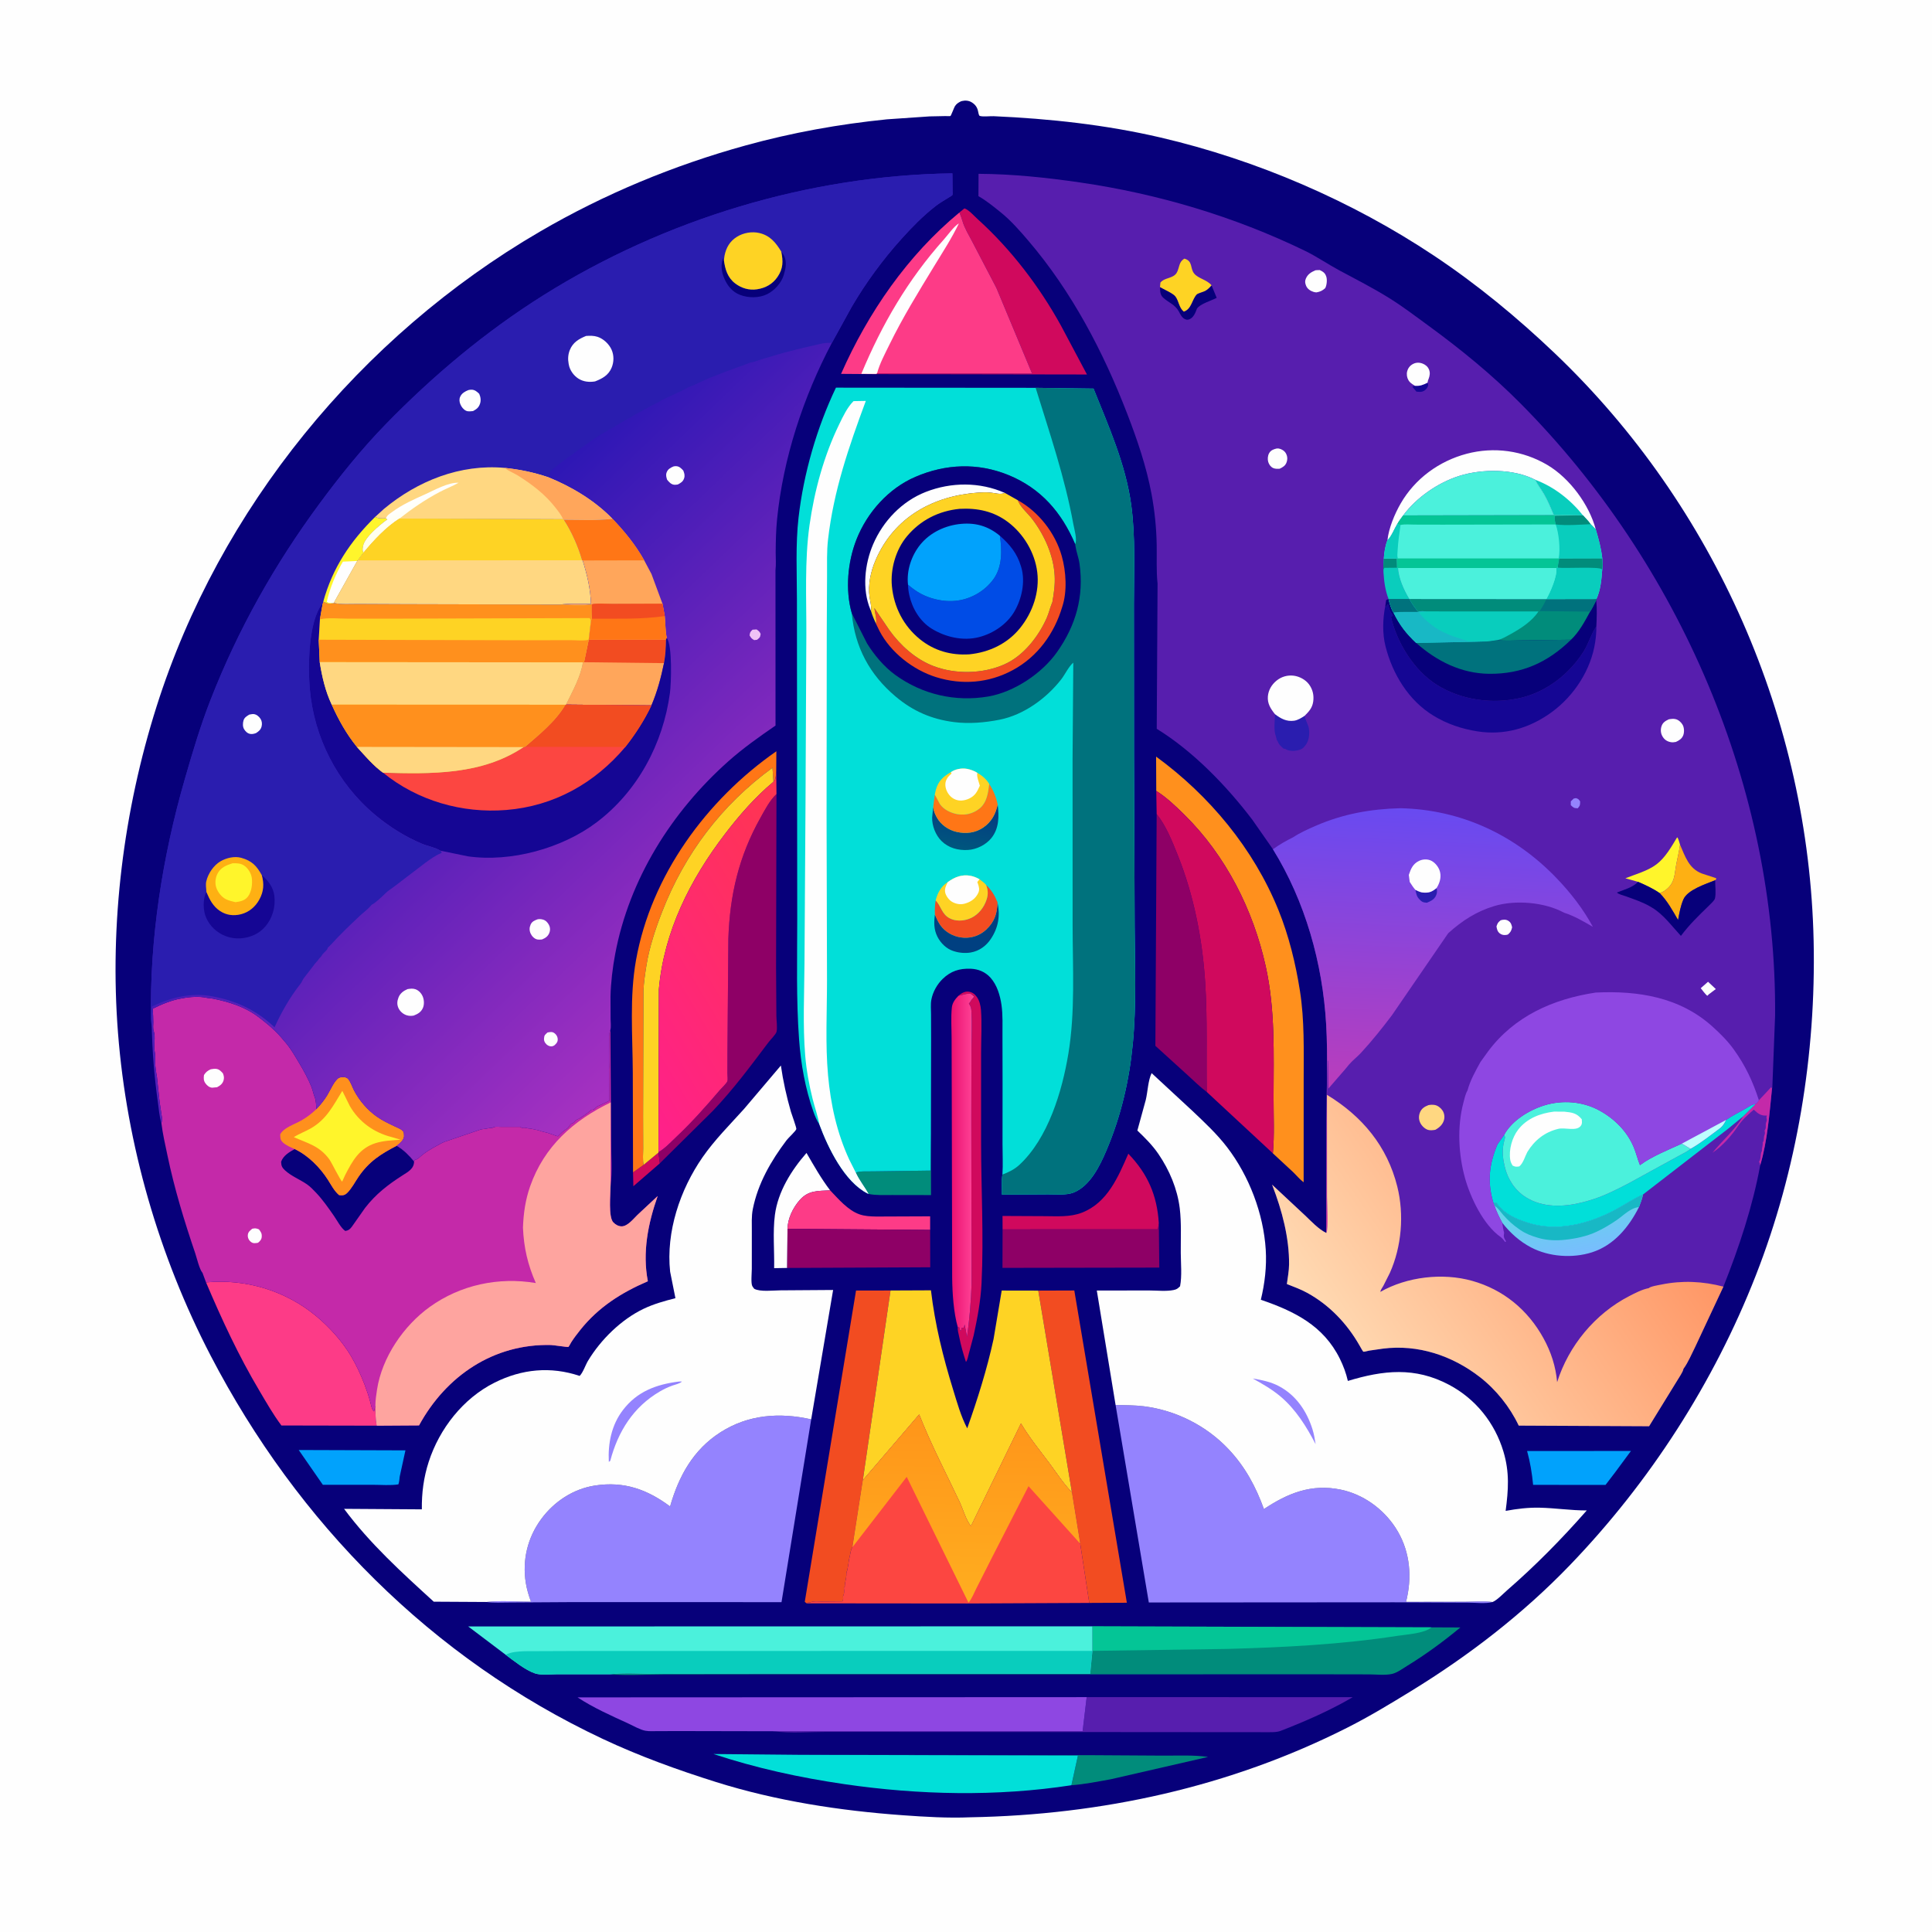 <svg version="1.1" xmlns="http://www.w3.org/2000/svg" style="display: block;" viewBox="0 0 2048 2048" width="1024" height="1024">
<defs>
	<linearGradient id="Gradient1" gradientUnits="userSpaceOnUse" x1="1009.99" y1="1231.5" x2="1031.99" y2="1231.5">
		<stop class="stop0" offset="0" stop-opacity="1" stop-color="rgb(237,19,115)"/>
		<stop class="stop1" offset="1" stop-opacity="1" stop-color="rgb(255,69,151)"/>
	</linearGradient>
	<linearGradient id="Gradient2" gradientUnits="userSpaceOnUse" x1="889.015" y1="945.617" x2="630.81" y2="1101.09">
		<stop class="stop0" offset="0" stop-opacity="1" stop-color="rgb(255,53,80)"/>
		<stop class="stop1" offset="1" stop-opacity="1" stop-color="rgb(255,32,139)"/>
	</linearGradient>
	<linearGradient id="Gradient3" gradientUnits="userSpaceOnUse" x1="1026.03" y1="1503.85" x2="1022.97" y2="1693.95">
		<stop class="stop0" offset="0" stop-opacity="1" stop-color="rgb(255,149,26)"/>
		<stop class="stop1" offset="1" stop-opacity="1" stop-color="rgb(255,173,31)"/>
	</linearGradient>
	<linearGradient id="Gradient4" gradientUnits="userSpaceOnUse" x1="1016.78" y1="898.352" x2="1025.02" y2="856.848">
		<stop class="stop0" offset="0" stop-opacity="1" stop-color="rgb(0,85,126)"/>
		<stop class="stop1" offset="1" stop-opacity="1" stop-color="rgb(4,61,129)"/>
	</linearGradient>
	<linearGradient id="Gradient5" gradientUnits="userSpaceOnUse" x1="414.608" y1="660.445" x2="777.622" y2="1038.79">
		<stop class="stop0" offset="0" stop-opacity="1" stop-color="rgb(45,23,181)"/>
		<stop class="stop1" offset="1" stop-opacity="1" stop-color="rgb(167,49,193)"/>
	</linearGradient>
	<linearGradient id="Gradient6" gradientUnits="userSpaceOnUse" x1="429.681" y1="555.494" x2="421.591" y2="539.023">
		<stop class="stop0" offset="0" stop-opacity="1" stop-color="rgb(255,255,231)"/>
		<stop class="stop1" offset="1" stop-opacity="1" stop-color="rgb(255,255,255)"/>
	</linearGradient>
	<linearGradient id="Gradient7" gradientUnits="userSpaceOnUse" x1="1660.6" y1="1281.35" x2="1668.85" y2="1329.23">
		<stop class="stop0" offset="0" stop-opacity="1" stop-color="rgb(101,212,234)"/>
		<stop class="stop1" offset="1" stop-opacity="1" stop-color="rgb(120,189,254)"/>
	</linearGradient>
	<linearGradient id="Gradient8" gradientUnits="userSpaceOnUse" x1="1500" y1="1310.57" x2="1521.97" y2="858.165">
		<stop class="stop0" offset="0" stop-opacity="1" stop-color="rgb(228,54,160)"/>
		<stop class="stop1" offset="1" stop-opacity="1" stop-color="rgb(104,74,241)"/>
	</linearGradient>
	<linearGradient id="Gradient9" gradientUnits="userSpaceOnUse" x1="1733.59" y1="1229.54" x2="1420.17" y2="1442.62">
		<stop class="stop0" offset="0" stop-opacity="1" stop-color="rgb(255,150,101)"/>
		<stop class="stop1" offset="1" stop-opacity="1" stop-color="rgb(255,219,180)"/>
	</linearGradient>
</defs>
<path transform="translate(0,0)" fill="rgb(254,254,254)" d="M -0 -0 L 2048 0 L 2048 2048 L -0 2048 L -0 -0 z"/>
<path transform="translate(0,0)" fill="rgb(7,0,122)" d="M 1018.45 107.5 L 1019.69 107.104 C 1023.18 106.223 1027.02 106.575 1030.11 108.5 C 1033.93 110.884 1036.04 113.896 1036.86 118.288 C 1037.03 119.198 1037.62 122.5 1038.5 122.829 C 1041.58 123.981 1049.66 123.013 1053.34 123.175 C 1112.56 125.792 1172.4 132.286 1230.21 145.772 C 1332.06 169.527 1432.95 212.97 1520.03 270.987 C 1565.99 301.607 1608.67 336.83 1648.58 374.923 C 1818.07 536.683 1917.5 763.511 1922.53 997.569 C 1925.11 1117.57 1905.02 1240.1 1861.23 1352 C 1816.68 1465.84 1748.83 1571.16 1664.05 1659.23 C 1614.38 1710.82 1557.01 1755.03 1496.09 1792.42 C 1473.86 1806.06 1451.65 1819.53 1428.35 1831.31 C 1303.73 1894.34 1167.66 1923.89 1028.61 1926.4 C 1004.96 1927.42 980.613 1925.92 957 1924.23 C 890.562 1919.47 822.732 1909.04 759.087 1889.04 C 718.312 1876.23 677.578 1861.5 638.884 1843.29 C 457.718 1758.05 315.34 1614.15 223.381 1437.21 C 168.485 1331.59 134.365 1213.76 125.09 1095 C 116.024 978.921 130.818 859.921 165.947 749 C 232.524 538.783 381.895 356.647 571.918 245.757 C 640.581 205.688 713.989 175.266 790.568 154.125 C 839.653 140.575 889.522 131.612 940.17 126.493 L 985.5 123.378 L 1002.1 123.042 C 1003 123.03 1006.91 123.273 1007.52 122.976 C 1008.16 122.665 1011.34 114.048 1012.2 112.671 C 1013.87 110.021 1015.72 108.913 1018.45 107.5 z"/>
<path transform="translate(0,0)" fill="rgb(208,9,93)" d="M 682.263 1234.81 L 698.032 1221.79 L 699.455 1233.15 L 671.389 1257.46 L 671.045 1242.76 L 682.263 1234.81 z"/>
<path transform="translate(0,0)" fill="rgb(1,140,123)" d="M 986.812 1201.98 L 986.921 1266.85 L 945.405 1266.78 C 937.232 1266.75 928.771 1267.3 920.735 1265.62 C 916.4 1257.76 910.981 1251.32 907.153 1242.96 C 912.213 1241.19 920.415 1241.89 925.936 1241.7 L 986.402 1240.88 L 986.812 1201.98 z"/>
<path transform="translate(0,0)" fill="rgb(254,254,254)" d="M 834.455 1344.07 L 820.628 1344.31 C 820.973 1325.95 819.079 1306.03 821.423 1287.9 C 824.615 1263.21 838.873 1240.58 854.915 1222.16 C 862.926 1235.9 870.299 1249.08 879.971 1261.8 C 867.034 1262.57 857.026 1261.54 847.675 1272.16 C 840.599 1280.19 834.951 1291.77 834.798 1302.59 L 834.455 1344.07 z"/>
<path transform="translate(0,0)" fill="rgb(1,140,123)" d="M 848.922 1860.19 L 968.5 1860.32 L 1153.49 1860.55 L 1233.22 1861.03 C 1248.72 1861.11 1265.3 1860.23 1280.66 1862.41 L 1177.5 1886.08 C 1163.87 1888.54 1149.53 1891.43 1135.74 1892.43 L 1142.67 1860.95 L 848.922 1860.19 z"/>
<path transform="translate(0,0)" fill="rgb(1,162,252)" d="M 1618.78 1538.11 L 1728.86 1538.1 L 1712.33 1560.47 L 1701.93 1574.09 L 1625.16 1574.01 C 1623.96 1561.56 1622.11 1550.19 1618.78 1538.11 z"/>
<path transform="translate(0,0)" fill="rgb(253,59,135)" d="M 879.971 1261.8 C 888.694 1270.88 898.664 1282.79 910.781 1287.14 C 916.7 1289.27 922.625 1289.44 928.853 1289.59 L 985.988 1289.36 L 985.992 1303.75 L 834.798 1302.59 C 834.951 1291.77 840.599 1280.19 847.675 1272.16 C 857.026 1261.54 867.034 1262.57 879.971 1261.8 z"/>
<path transform="translate(0,0)" fill="rgb(1,162,252)" d="M 316.657 1537.07 L 429.785 1537.44 L 423.681 1565.4 C 423.405 1568.16 423.252 1570.86 422.304 1573.5 C 413.887 1574.84 404.068 1573.94 395.481 1573.95 L 342.252 1573.98 L 316.657 1537.07 z"/>
<path transform="translate(0,0)" fill="rgb(208,9,93)" d="M 1015.96 1055.59 C 1018.86 1053.07 1022.55 1050.69 1026.62 1051.19 C 1030.63 1051.68 1033.37 1053.75 1035.63 1057 C 1038.26 1060.78 1039.54 1066 1039.87 1070.55 C 1040.95 1085.41 1040 1101.1 1040 1116.05 L 1039.99 1209.91 C 1040 1259.84 1042.89 1310.4 1040.48 1360.24 C 1039.59 1378.77 1036.07 1397.38 1032.14 1415.5 L 1026.89 1435.34 C 1026.2 1437.78 1025.56 1441.85 1023.96 1443.73 C 1020.99 1434.74 1018.52 1425.93 1016.7 1416.64 C 1016.16 1413.85 1014.92 1409.88 1015.35 1407.13 L 1016.79 1407.01 L 1017.49 1410 L 1018.75 1410.51 L 1019.5 1407.51 L 1021.5 1407.51 C 1022.17 1406.17 1021.96 1406.79 1022.28 1405.18 L 1022.5 1403.99 L 1025.13 1417.19 C 1027.59 1398.73 1029.34 1380.11 1029.89 1361.48 L 1029.62 1183.51 L 1029.8 1111.12 C 1029.85 1098.48 1030.47 1085.52 1029.81 1072.9 C 1029.59 1068.71 1029.37 1067.25 1027.06 1063.78 C 1027.81 1062.96 1028.52 1062.29 1029.01 1061.25 C 1030.08 1058.93 1031.64 1058.41 1032.51 1056.25 L 1028.75 1053.25 C 1024.26 1053.19 1020.28 1054.49 1015.96 1055.59 z"/>
<path transform="translate(0,0)" fill="rgb(208,9,93)" d="M 1062.78 1303.22 L 1062.72 1288.97 L 1107.17 1289.18 C 1120.46 1289.21 1134.35 1290.39 1146.95 1285.46 C 1173.99 1274.88 1185.25 1247.68 1196.07 1222.98 C 1216.61 1244.31 1226.52 1266.95 1228.39 1296.57 L 1227.5 1303.17 L 1062.78 1303.22 z"/>
<path transform="translate(0,0)" fill="rgb(255,118,22)" d="M 671.045 1242.76 L 670.783 1136.87 C 670.583 1097.41 667.24 1056.76 674.198 1017.76 C 690.197 928.11 749.027 847.792 822.975 796.373 L 822.839 816.818 C 822.403 820.938 822.964 825.872 819.911 828.737 L 818.881 813.837 C 764.959 853.144 725.778 904.98 701.673 967.041 C 694.766 984.823 688.347 1004.15 685.31 1023 C 683.852 1032.04 682.462 1041.35 682.042 1050.5 L 681.696 1184.15 L 681.786 1217.7 C 681.801 1223.11 681.069 1229.56 682.263 1234.81 L 671.045 1242.76 z"/>
<path transform="translate(0,0)" fill="rgb(142,0,102)" d="M 834.798 1302.59 L 985.992 1303.75 L 986.099 1343.36 L 834.455 1344.07 L 834.798 1302.59 z"/>
<path transform="translate(0,0)" fill="rgb(142,0,102)" d="M 1228.39 1296.57 L 1228.9 1343.71 L 1062.67 1343.99 L 1062.78 1303.22 L 1227.5 1303.17 L 1228.39 1296.57 z"/>
<path transform="translate(0,0)" fill="url(#Gradient1)" d="M 1015.96 1055.59 C 1020.28 1054.49 1024.26 1053.19 1028.75 1053.25 L 1032.51 1056.25 C 1031.64 1058.41 1030.08 1058.93 1029.01 1061.25 C 1028.52 1062.29 1027.81 1062.96 1027.06 1063.78 C 1029.37 1067.25 1029.59 1068.71 1029.81 1072.9 C 1030.47 1085.52 1029.85 1098.48 1029.8 1111.12 L 1029.62 1183.51 L 1029.89 1361.48 C 1029.34 1380.11 1027.59 1398.73 1025.13 1417.19 L 1022.5 1403.99 L 1022.28 1405.18 C 1021.96 1406.79 1022.17 1406.17 1021.5 1407.51 L 1019.5 1407.51 L 1018.75 1410.51 L 1017.49 1410 L 1016.79 1407.01 L 1015.35 1407.13 C 1010.83 1391.39 1009.52 1370.84 1009.33 1354.48 L 1008.92 1164.79 L 1008.75 1100.79 C 1008.73 1090.09 1007.91 1078.65 1009 1068.04 C 1009.53 1062.94 1012.51 1059.12 1015.96 1055.59 z"/>
<path transform="translate(0,0)" fill="rgb(254,211,36)" d="M 682.263 1234.81 C 681.069 1229.56 681.801 1223.11 681.786 1217.7 L 681.696 1184.15 L 682.042 1050.5 C 682.462 1041.35 683.852 1032.04 685.31 1023 C 688.347 1004.15 694.766 984.823 701.673 967.041 C 725.778 904.98 764.959 853.144 818.881 813.837 L 819.911 828.737 C 800.637 844.738 783.71 864.195 768.519 884.062 C 731.687 932.23 703.812 987.353 698.427 1048.58 L 698.059 1221.29 L 698.032 1221.79 L 682.263 1234.81 z"/>
<path transform="translate(0,0)" fill="rgb(208,9,93)" d="M 1017 225.258 L 1022.32 220.909 C 1026.78 222.195 1032.86 229.14 1036.38 232.32 C 1071.68 264.195 1101.72 303.579 1124.68 345.191 L 1152.22 396.976 L 928.749 396.608 L 928.776 396.347 L 929.706 395.815 L 1094.02 395.949 L 1056.22 305.214 L 1030.69 256.282 C 1027 249.232 1022.41 241.836 1020.2 234.152 C 1019.33 231.099 1018.16 228.213 1017 225.258 z"/>
<path transform="translate(0,0)" fill="rgb(87,30,174)" d="M 1151.92 1799.04 L 1434.01 1799.05 C 1410.24 1813.05 1383.38 1824.78 1357.61 1834.75 C 1353.7 1836.26 1349.62 1836.16 1345.49 1836.19 L 992.087 1835.93 L 876.308 1835.87 C 858.167 1835.84 837.842 1837.51 819.969 1835.2 L 1147.63 1835.07 L 1151.92 1799.04 z"/>
<path transform="translate(0,0)" fill="rgb(142,0,102)" d="M 1226.11 862.933 C 1236.01 875.108 1242.73 892.173 1248.56 906.742 C 1265.56 949.163 1274.56 995.392 1277.52 1040.91 C 1280.05 1079.68 1278.64 1118.69 1279.23 1157.52 C 1272.41 1152.52 1266.23 1146.31 1259.97 1140.62 L 1224.76 1108.63 L 1226.11 862.933 z"/>
<path transform="translate(0,0)" fill="rgb(1,223,217)" d="M 1135.74 1892.43 C 1056.63 1904.61 974.225 1902.81 895.207 1891.29 C 847.734 1884.36 801.895 1874.4 756.295 1859.32 L 848.922 1860.19 L 1142.67 1860.95 L 1135.74 1892.43 z"/>
<path transform="translate(0,0)" fill="rgb(242,76,33)" d="M 1100.6 1368.1 L 1138.81 1367.97 L 1194.52 1698.98 L 1154.65 1699.17 L 1145.05 1636.21 L 1136.3 1582.04 L 1100.6 1368.1 z"/>
<path transform="translate(0,0)" fill="rgb(142,0,102)" d="M 823.093 841.739 L 822.663 1025.43 L 822.991 1076.76 C 823.034 1081.53 824.175 1089.24 823.156 1093.75 C 822.585 1096.28 816.456 1102.45 814.5 1105.05 C 795.525 1130.22 777.462 1154.65 755.632 1177.57 L 699.455 1233.15 L 698.032 1221.79 L 698.059 1221.29 C 704.805 1217.52 711.469 1210.28 717.141 1204.94 C 733.545 1189.48 748.665 1172.4 763.304 1155.27 C 764.931 1153.37 770.401 1148.23 771.081 1146.1 C 771.633 1144.38 771.065 1139.78 771.064 1137.81 L 771.126 1115.74 L 772.093 995.183 C 773.603 948.688 783.213 907.7 806.046 867 C 810.834 858.465 815.867 848.487 823.093 841.739 z"/>
<path transform="translate(0,0)" fill="rgb(242,76,33)" d="M 855 1699.6 L 853.094 1698 L 907.435 1368.03 L 943.992 1367.97 L 914.605 1569.19 L 903.606 1640.1 C 901.43 1643.29 901.63 1646.75 900.602 1650.5 C 899.609 1654.12 899.479 1658.24 898.59 1662 L 898.382 1663.24 C 898.076 1664.98 898.305 1663.92 897.641 1665.81 C 897.07 1667.44 897.21 1668.19 897.168 1669.83 C 897.061 1673.96 895.398 1677.76 895.5 1682 L 894.51 1683 L 894.66 1684.22 C 894.903 1686.96 895.025 1689.56 893.673 1692 C 893.784 1694.4 894.089 1695.33 893 1697.51 L 871.382 1697.69 C 867.136 1697.67 862.797 1696.97 859 1698.51 L 855.891 1698.93 L 855 1699.6 z"/>
<path transform="translate(0,0)" fill="rgb(255,144,29)" d="M 1225.68 838.37 L 1225.52 802.033 C 1281.94 843.218 1328.72 899.475 1355.12 964.5 C 1366.23 991.849 1373.45 1021.43 1378.01 1050.53 C 1382.89 1081.7 1381.96 1113.19 1381.95 1144.63 L 1381.91 1253.26 C 1377.74 1250.22 1374.27 1245.83 1370.5 1242.25 L 1349.3 1222.59 C 1351.04 1203.15 1350 1182.89 1350.03 1163.36 C 1350.1 1116.62 1351.89 1070.48 1341.74 1024.48 C 1328.54 964.612 1299.45 907.004 1255.64 863.782 C 1246.27 854.538 1236.83 845.469 1225.68 838.37 z"/>
<path transform="translate(0,0)" fill="rgb(253,59,135)" d="M 218.408 1359.36 C 260.563 1355.39 302.86 1368.17 335.523 1395.4 C 349.369 1406.94 362.908 1421.98 372.091 1437.5 C 377.771 1447.11 382.641 1457.6 386.599 1468.03 C 388.872 1474.02 390.878 1480.01 392.523 1486.2 C 393.352 1489.32 393.923 1494.04 396.5 1496.17 L 397.928 1489.93 C 397.993 1497.15 397.993 1504.16 399.306 1511.28 L 298.324 1511.08 C 289.578 1499.44 282.312 1486.59 274.884 1474.08 C 252.859 1436.97 235.259 1399.03 218.408 1359.36 z"/>
<path transform="translate(0,0)" fill="rgb(142,71,226)" d="M 819.969 1835.2 L 725 1835.01 L 697.529 1835.05 C 693.209 1835.03 688.349 1835.44 684.115 1834.66 C 678.434 1833.61 671.355 1829.43 665.953 1826.96 C 647.806 1818.66 628.916 1810.28 612.229 1799.29 L 1151.92 1799.04 L 1147.63 1835.07 L 819.969 1835.2 z"/>
<path transform="translate(0,0)" fill="rgb(1,140,123)" d="M 1157.98 1723.97 L 1517.44 1725.05 L 1548.06 1725.18 C 1530.12 1740.02 1511.62 1753.64 1491.76 1765.81 C 1486.97 1768.74 1481.2 1773.12 1475.73 1774.4 C 1468.54 1776.1 1458.75 1774.93 1451.34 1774.92 L 1395.5 1774.82 L 1169.27 1774.88 L 816.485 1774.88 L 702.708 1775.01 C 684.324 1775.03 664.762 1776.37 646.502 1774.79 C 662.435 1772.92 679.996 1774.38 696.167 1774.34 L 803.784 1774.13 L 1155.65 1774.29 L 1158.02 1750.01 L 1157.98 1723.97 z"/>
<path transform="translate(0,0)" fill="rgb(4,197,150)" d="M 1157.98 1723.97 L 1517.44 1725.05 C 1510.4 1731.46 1490.92 1732.59 1481.5 1734.04 C 1421.31 1743.3 1361.2 1746.27 1300.42 1747.95 L 1158.02 1750.01 L 1157.98 1723.97 z"/>
<path transform="translate(0,0)" fill="rgb(253,59,135)" d="M 928.749 396.608 L 891.555 396.322 C 920.322 331.241 961.993 270.703 1017 225.258 C 1018.16 228.213 1019.33 231.099 1020.2 234.152 C 1022.41 241.836 1027 249.232 1030.69 256.282 L 1056.22 305.214 L 1094.02 395.949 L 929.706 395.815 L 928.776 396.347 L 928.749 396.608 z"/>
<path transform="translate(0,0)" fill="rgb(254,254,254)" d="M 928.776 396.347 L 913.06 396.273 C 934.841 343.841 962.526 296.331 1000.5 253.888 C 1004.76 249.127 1011.13 239.947 1016.45 236.83 C 1008.81 252.723 999.475 266.981 990.331 281.987 C 973.726 309.236 956.947 336.438 942.927 365.125 C 938.213 374.771 932.435 385.438 929.706 395.815 L 928.776 396.347 z"/>
<path transform="translate(0,0)" fill="url(#Gradient2)" d="M 822.839 816.818 L 823.093 841.739 C 815.867 848.487 810.834 858.465 806.046 867 C 783.213 907.7 773.603 948.688 772.093 995.183 L 771.126 1115.74 L 771.064 1137.81 C 771.065 1139.78 771.633 1144.38 771.081 1146.1 C 770.401 1148.23 764.931 1153.37 763.304 1155.27 C 748.665 1172.4 733.545 1189.48 717.141 1204.94 C 711.469 1210.28 704.805 1217.52 698.059 1221.29 L 698.427 1048.58 C 703.812 987.353 731.687 932.23 768.519 884.062 C 783.71 864.195 800.637 844.738 819.911 828.737 C 822.964 825.872 822.403 820.938 822.839 816.818 z"/>
<path transform="translate(0,0)" fill="rgb(208,9,93)" d="M 1225.68 838.37 C 1236.83 845.469 1246.27 854.538 1255.64 863.782 C 1299.45 907.004 1328.54 964.612 1341.74 1024.48 C 1351.89 1070.48 1350.1 1116.62 1350.03 1163.36 C 1350 1182.89 1351.04 1203.15 1349.3 1222.59 L 1279.23 1157.52 C 1278.64 1118.69 1280.05 1079.68 1277.52 1040.91 C 1274.56 995.392 1265.56 949.163 1248.56 906.742 C 1242.73 892.173 1236.01 875.108 1226.11 862.933 L 1225.68 838.37 z"/>
<path transform="translate(0,0)" fill="rgb(254,211,36)" d="M 943.992 1367.97 L 986.845 1367.79 C 991.192 1404.36 999.589 1438.25 1010.42 1473.33 C 1014.62 1486.94 1018.63 1501.47 1025.3 1514.09 C 1036.2 1483.31 1046.29 1451.38 1053.22 1419.47 L 1061.85 1368.03 L 1100.6 1368.1 L 1136.3 1582.04 C 1127.62 1573.26 1120.35 1561.85 1112.98 1551.93 C 1102.53 1537.88 1091.17 1524.06 1082.27 1508.95 L 1029.3 1617.7 C 1024.16 1612.08 1020.58 1599.3 1017.22 1592.18 C 1002.69 1561.38 986.798 1531.16 974.376 1499.44 L 914.605 1569.19 L 943.992 1367.97 z"/>
<path transform="translate(0,0)" fill="rgb(75,241,220)" d="M 536.066 1754.16 L 496.289 1724.1 L 1157.98 1723.97 L 1158.02 1750.01 L 1155.65 1774.29 L 803.784 1774.13 L 696.167 1774.34 C 679.996 1774.38 662.435 1772.92 646.502 1774.79 L 591.149 1774.75 C 584.046 1774.73 573.566 1776.07 567 1773.83 C 556.91 1770.4 544.594 1760.52 536.066 1754.16 z"/>
<path transform="translate(0,0)" fill="rgb(9,205,189)" d="M 536.066 1754.16 C 541.713 1751 549.719 1750.62 556.1 1750.34 L 619.62 1750.09 L 731.189 1750.08 L 1158.02 1750.01 L 1155.65 1774.29 L 803.784 1774.13 L 696.167 1774.34 C 679.996 1774.38 662.435 1772.92 646.502 1774.79 L 591.149 1774.75 C 584.046 1774.73 573.566 1776.07 567 1773.83 C 556.91 1770.4 544.594 1760.52 536.066 1754.16 z"/>
<path transform="translate(0,0)" fill="rgb(252,70,65)" d="M 914.605 1569.19 L 974.376 1499.44 C 986.798 1531.16 1002.69 1561.38 1017.22 1592.18 C 1020.58 1599.3 1024.16 1612.08 1029.3 1617.7 L 1082.27 1508.95 C 1091.17 1524.06 1102.53 1537.88 1112.98 1551.93 C 1120.35 1561.85 1127.62 1573.26 1136.3 1582.04 L 1145.05 1636.21 L 1154.65 1699.17 L 1025.85 1699.76 L 855 1699.6 L 855.891 1698.93 L 859 1698.51 C 862.797 1696.97 867.136 1697.67 871.382 1697.69 L 893 1697.51 C 894.089 1695.33 893.784 1694.4 893.673 1692 C 895.025 1689.56 894.903 1686.96 894.66 1684.22 L 894.51 1683 L 895.5 1682 C 895.398 1677.76 897.061 1673.96 897.168 1669.83 C 897.21 1668.19 897.07 1667.44 897.641 1665.81 C 898.305 1663.92 898.076 1664.98 898.382 1663.24 L 898.59 1662 C 899.479 1658.24 899.609 1654.12 900.602 1650.5 C 901.63 1646.75 901.43 1643.29 903.606 1640.1 L 914.605 1569.19 z"/>
<path transform="translate(0,0)" fill="url(#Gradient3)" d="M 914.605 1569.19 L 974.376 1499.44 C 986.798 1531.16 1002.69 1561.38 1017.22 1592.18 C 1020.58 1599.3 1024.16 1612.08 1029.3 1617.7 L 1082.27 1508.95 C 1091.17 1524.06 1102.53 1537.88 1112.98 1551.93 C 1120.35 1561.85 1127.62 1573.26 1136.3 1582.04 L 1145.05 1636.21 L 1144.41 1635.61 L 1090.28 1575.43 L 1052.04 1650.08 L 1034.8 1684.12 C 1032.4 1688.78 1030.08 1695.03 1026.65 1698.92 L 961.161 1565.53 L 903.606 1640.1 L 914.605 1569.19 z"/>
<path transform="translate(0,0)" fill="rgb(148,131,254)" d="M 515.755 1698.18 C 530.839 1696.45 547.599 1697.89 562.867 1697.89 C 560.508 1691.49 558.496 1684.84 557.403 1678.09 C 553.486 1653.9 559.149 1630.14 573.602 1610.41 C 587.323 1591.67 607.735 1578.23 630.844 1574.7 C 661.489 1570.03 685.995 1578.79 710.319 1596.89 C 719.495 1564.81 734.747 1536.84 763.693 1518.31 C 793.234 1499.41 826.43 1497.05 859.896 1504.57 L 828.436 1698.35 L 608.484 1698.29 L 540.022 1698.71 C 532.251 1698.64 523.376 1699.33 515.755 1698.18 z"/>
<path transform="translate(0,0)" fill="rgb(148,131,254)" d="M 1182.56 1489.3 C 1192.54 1489.63 1202.88 1489.5 1212.77 1490.75 C 1246.72 1495.05 1279.07 1511.43 1302.52 1536.41 C 1320.02 1555.06 1331.15 1575.82 1339.82 1599.68 C 1365.1 1582.83 1390.16 1572.66 1421.19 1579.06 C 1444.76 1583.92 1465.96 1599.1 1479.13 1619.2 C 1493.74 1641.49 1497.05 1667.74 1491.49 1693.55 L 1490.47 1698.04 L 1552.33 1697.94 C 1561.88 1697.93 1572.74 1696.91 1582.15 1698.2 C 1574.94 1700.25 1563.71 1698.81 1555.96 1698.83 L 1477.67 1698.5 L 1217.79 1698.68 L 1182.56 1489.3 z"/>
<path transform="translate(0,0)" fill="rgb(254,254,254)" d="M 515.755 1698.18 L 459.801 1697.86 C 425.86 1666.87 392.26 1636.49 364.73 1599.43 L 447.179 1599.97 C 446.927 1582.7 449.12 1566.02 454.457 1549.57 C 465.846 1514.47 490.92 1482.33 524.277 1465.64 C 553.16 1451.19 583.66 1448.2 614.466 1458.53 C 618.23 1454.64 620.441 1447.28 623.326 1442.49 C 636.767 1420.14 658.462 1398.78 682.123 1387.44 C 693.011 1382.22 704.344 1379.11 715.985 1376.12 L 710.358 1348 C 705.873 1305.95 720.843 1261.15 744.724 1226.76 C 757.561 1208.27 773.594 1192.32 788.616 1175.65 L 827.769 1129.49 C 830.129 1146.04 833.786 1162.45 838.417 1178.51 C 839.115 1180.93 844.54 1195.67 844.132 1196.9 C 843.377 1199.19 835.754 1206.09 833.871 1208.58 C 817.309 1230.47 803.441 1254.48 798.013 1281.67 C 796.472 1289.39 797.007 1297.62 796.974 1305.47 L 796.945 1345.16 C 796.955 1349.07 795.882 1359.61 797.339 1362.99 C 797.843 1364.17 798.78 1365.1 799.5 1366.15 C 805.77 1369.62 819.706 1367.87 826.975 1367.82 L 883.133 1367.43 L 859.896 1504.57 C 826.43 1497.05 793.234 1499.41 763.693 1518.31 C 734.747 1536.84 719.495 1564.81 710.319 1596.89 C 685.995 1578.79 661.489 1570.03 630.844 1574.7 C 607.735 1578.23 587.323 1591.67 573.602 1610.41 C 559.149 1630.14 553.486 1653.9 557.403 1678.09 C 558.496 1684.84 560.508 1691.49 562.867 1697.89 C 547.599 1697.89 530.839 1696.45 515.755 1698.18 z"/>
<path transform="translate(0,0)" fill="rgb(148,131,254)" d="M 719.573 1464.5 L 722.89 1464.43 C 720.827 1466.69 715.874 1467.68 712.944 1468.71 C 708.281 1470.36 703.784 1472.49 699.514 1474.99 C 671.255 1491.5 655.108 1517.57 646.912 1548.5 L 645.387 1549.68 C 644.35 1530.13 648.18 1510.59 660.314 1494.74 C 675.494 1474.92 695.69 1467.55 719.573 1464.5 z"/>
<path transform="translate(0,0)" fill="rgb(254,254,254)" d="M 1182.56 1489.3 L 1162.66 1368.01 L 1218.41 1367.96 C 1226.31 1367.95 1236.45 1369.09 1244.11 1367.47 C 1247.61 1366.73 1248.38 1365.88 1250.92 1363.5 C 1253.05 1352.43 1251.72 1339.33 1251.66 1328.03 C 1251.57 1312.57 1252.44 1296.18 1250.58 1280.85 C 1248.07 1260.25 1239.61 1240.32 1227.98 1223.28 C 1221.61 1213.95 1213.8 1206.18 1205.65 1198.42 L 1214.58 1165.9 C 1216.65 1157.23 1216.95 1145.39 1220.77 1137.55 L 1264.08 1177.66 C 1276.98 1189.91 1290 1202.02 1300.85 1216.2 C 1324.18 1246.69 1339.34 1286.48 1341.74 1324.74 C 1342.85 1342.53 1340.73 1360.5 1336.54 1377.8 C 1371.85 1389.87 1402.92 1405.09 1420.28 1440.28 C 1424.05 1447.92 1426.89 1455.55 1428.79 1463.85 C 1466.38 1452.45 1499.86 1448.75 1536.03 1467.92 C 1564.24 1482.87 1584.57 1508.3 1593.71 1538.77 C 1600.31 1560.73 1598.97 1579.28 1596.04 1601.61 C 1608.01 1599.4 1619.81 1597.95 1632.02 1598.21 C 1648.78 1598.58 1665.23 1601.17 1682.04 1601.13 C 1655.65 1631.18 1627.72 1659.62 1597.5 1685.85 C 1593.31 1689.48 1587.06 1696.24 1582.15 1698.2 C 1572.74 1696.91 1561.88 1697.93 1552.33 1697.94 L 1490.47 1698.04 L 1491.49 1693.55 C 1497.05 1667.74 1493.74 1641.49 1479.13 1619.2 C 1465.96 1599.1 1444.76 1583.92 1421.19 1579.06 C 1390.16 1572.66 1365.1 1582.83 1339.82 1599.68 C 1331.15 1575.82 1320.02 1555.06 1302.52 1536.41 C 1279.07 1511.43 1246.72 1495.05 1212.77 1490.75 C 1202.88 1489.5 1192.54 1489.63 1182.56 1489.3 z"/>
<path transform="translate(0,0)" fill="rgb(148,131,254)" d="M 1327.94 1461.24 C 1337.72 1462.96 1346.94 1464.71 1355.84 1469.44 C 1373.9 1479.03 1385.23 1495.89 1391.26 1515 C 1392.92 1520.26 1393.76 1525.45 1394.61 1530.88 C 1384.91 1512.26 1373.63 1494.04 1357.4 1480.35 C 1348.36 1472.72 1338.24 1466.95 1327.94 1461.24 z"/>
<path transform="translate(0,0)" fill="rgb(196,41,169)" d="M 171.076 1190.44 C 171.928 1187.52 172.072 1186.02 171.423 1183.05 L 169.167 1168 L 166.36 1141.5 C 165.46 1136.72 164.52 1130.57 164.454 1125.78 C 164.408 1122.45 164.862 1119 164.145 1115.74 C 162.582 1108.63 165.186 1099.28 162.995 1093.13 C 161.969 1090.25 162.483 1086.7 162.5 1083.65 C 162.528 1078.86 162.171 1074.08 161.832 1069.3 C 171.364 1064.57 181.107 1060.44 191.633 1058.52 L 193.5 1058.2 C 200.959 1056.69 211.682 1055.98 219.18 1057.73 C 221.325 1058.23 223.405 1058.14 225.565 1058.57 C 242.533 1061.95 259.458 1067.16 273.553 1077.77 C 282.047 1084.16 289.893 1090.54 297.003 1098.5 L 303.003 1105.5 C 308.821 1112.43 312.895 1119.84 317.51 1127.5 C 321.947 1134.87 326.89 1143.98 330.084 1151.97 C 331.516 1155.55 332.169 1159.41 333.599 1163 C 335.188 1166.99 335.106 1171.58 335.25 1175.86 L 336.233 1174.84 C 340.285 1170.57 343.831 1166.02 346.926 1161 C 350.021 1155.98 354.212 1145.86 358.931 1142.78 C 359.605 1142.34 361.636 1141.8 362.5 1141.77 C 364.981 1141.66 367.589 1141.99 369.191 1143.97 C 371.793 1147.19 373.303 1152.21 375.243 1155.92 C 380.921 1166.78 389.418 1176.66 399.432 1183.73 C 405.418 1187.95 412.035 1191.06 418.64 1194.17 C 421.137 1195.35 426.552 1197.34 427.752 1200.07 C 428.056 1200.76 428.3 1203.58 428.242 1204.5 C 427.98 1208.65 423.576 1212.12 420.544 1214.56 C 427.816 1218.77 433.55 1224.67 438.922 1231.07 L 439.655 1229.6 C 443.335 1228.87 445.188 1226.15 448.016 1223.96 C 451.552 1221.23 455.16 1218.98 459 1216.74 L 466.5 1212.64 C 468.085 1211.79 469.375 1211.08 471.069 1210.41 L 509 1197.51 C 511.211 1196.78 512.742 1196.89 515 1196.51 C 517.486 1196.09 519.33 1195.58 522 1195.51 C 524.591 1193.78 528.411 1194.51 531.508 1194.51 L 551.5 1194.51 L 553 1195.5 C 554.903 1195.45 556.837 1195.24 558.66 1195.87 C 560.21 1196.39 561.486 1196.16 563 1196.51 C 565.839 1197.17 569.238 1197.65 572 1198.51 L 573.674 1199.16 L 580.34 1200.83 L 586.34 1202.83 C 588.199 1203.46 589.531 1204.13 591.5 1204.51 C 594.784 1201.23 597.203 1198.77 601 1196.5 C 602.846 1195.4 603.961 1192.12 606.005 1191.01 C 608.447 1189.68 606.693 1191.39 608.334 1189.72 C 609.581 1188.45 610.356 1187.18 612.1 1186.6 C 615.135 1185.58 623.334 1179.77 625.734 1177.37 C 627.268 1175.84 627.715 1176.72 629.5 1176 C 630.682 1175.52 631.762 1173.62 633.005 1173.01 L 646 1166.88 L 645.755 1133 C 646.629 1123.96 645.931 1114.33 645.938 1105.21 C 645.942 1101.47 645.435 1096.9 646.518 1093.34 L 647.037 1091.77 L 647.853 1209 C 647.775 1224.52 649.214 1241.89 647.226 1257.2 C 647.149 1265.66 644.702 1290.4 650.188 1295.84 C 652.495 1298.13 655.287 1299.83 658.627 1299.98 C 665.112 1300.26 671.59 1291.85 675.833 1287.76 L 697.165 1267.86 C 686.939 1296.84 680.819 1327.55 686.745 1358.18 C 658.656 1370.25 634.38 1385.61 615.041 1409.87 C 611.729 1414.02 608.479 1418.26 605.602 1422.73 C 605.072 1423.56 603.047 1427.49 602.434 1427.87 C 601.966 1428.15 586.418 1425.83 584.121 1425.77 C 523.224 1424.27 472.846 1458.49 444.181 1511 L 399.306 1511.28 C 397.993 1504.16 397.993 1497.15 397.928 1489.93 L 396.5 1496.17 C 393.923 1494.04 393.352 1489.32 392.523 1486.2 C 390.878 1480.01 388.872 1474.02 386.599 1468.03 C 382.641 1457.6 377.771 1447.11 372.091 1437.5 C 362.908 1421.98 349.369 1406.94 335.523 1395.4 C 302.86 1368.17 260.563 1355.39 218.408 1359.36 L 214.682 1349.31 C 211.387 1345.63 208.65 1333.54 206.978 1328.6 C 195.266 1294.06 184.831 1260 177.405 1224.26 C 175.073 1213.04 172.425 1201.82 171.076 1190.44 z"/>
<path transform="translate(0,0)" fill="rgb(254,254,254)" d="M 267.389 1302.5 C 270.56 1301.85 271.634 1302.01 274.5 1303.18 C 276.616 1306.01 277.705 1307.39 277.438 1311.16 C 277.239 1313.96 275.585 1315.72 273.5 1317.39 C 270.699 1317.8 268.47 1318.4 266.039 1316.5 C 263.7 1314.67 262.392 1311.97 262.712 1309 C 263.061 1305.77 265.15 1304.45 267.389 1302.5 z"/>
<path transform="translate(0,0)" fill="rgb(254,254,254)" d="M 223.344 1133.5 C 225.043 1133.19 227.294 1132.81 229 1133.01 C 232.382 1133.4 234.165 1135.44 236.304 1137.79 C 237.244 1140.31 237.752 1142.17 237.077 1144.86 C 236.084 1148.82 233.526 1150.66 230.13 1152.5 L 225 1152.99 C 222.014 1152.86 219.561 1150.8 217.872 1148.5 C 215.686 1145.52 215.812 1143.03 216.236 1139.5 C 218.389 1136.3 219.873 1135.14 223.344 1133.5 z"/>
<path transform="translate(0,0)" fill="rgb(7,0,122)" d="M 420.544 1214.56 C 427.816 1218.77 433.55 1224.67 438.922 1231.07 C 439.03 1238.94 432.433 1242.26 426.468 1246.09 C 411.123 1255.93 398.419 1265.76 387.079 1280.33 L 372.896 1300.5 C 370.848 1303.16 369.273 1304.41 366 1304.88 C 361.457 1301.79 357.309 1293.66 354.063 1289 C 348.122 1280.47 341.985 1271.58 334.796 1264.07 C 331.955 1261.1 328.89 1257.86 325.513 1255.52 C 317.954 1250.26 308.808 1246.84 302.017 1240.52 C 298.929 1237.64 298.092 1235.67 297.989 1231.5 C 300.344 1224.88 306.605 1221.32 312.396 1218.04 C 326.716 1224.9 339.057 1237.33 347.547 1250.57 C 351.243 1256.34 354.203 1262.41 359.5 1266.91 C 363.005 1267.28 365.232 1267.22 367.911 1264.65 C 372.767 1259.98 376.214 1253.08 380.03 1247.5 C 391.077 1231.35 403.424 1223.37 420.544 1214.56 z"/>
<path transform="translate(0,0)" fill="rgb(255,144,29)" d="M 335.25 1175.86 L 336.233 1174.84 C 340.285 1170.57 343.831 1166.02 346.926 1161 C 350.021 1155.98 354.212 1145.86 358.931 1142.78 C 359.605 1142.34 361.636 1141.8 362.5 1141.77 C 364.981 1141.66 367.589 1141.99 369.191 1143.97 C 371.793 1147.19 373.303 1152.21 375.243 1155.92 C 380.921 1166.78 389.418 1176.66 399.432 1183.73 C 405.418 1187.95 412.035 1191.06 418.64 1194.17 C 421.137 1195.35 426.552 1197.34 427.752 1200.07 C 428.056 1200.76 428.3 1203.58 428.242 1204.5 C 427.98 1208.65 423.576 1212.12 420.544 1214.56 C 403.424 1223.37 391.077 1231.35 380.03 1247.5 C 376.214 1253.08 372.767 1259.98 367.911 1264.65 C 365.232 1267.22 363.005 1267.28 359.5 1266.91 C 354.203 1262.41 351.243 1256.34 347.547 1250.57 C 339.057 1237.33 326.716 1224.9 312.396 1218.04 C 308.233 1216.21 303.28 1214.22 299.933 1211.08 C 296.919 1208.26 297.179 1206.29 297.021 1202.5 C 300.754 1195.35 311.947 1191.97 319 1187.98 C 324.504 1184.86 329.465 1181.22 334.107 1176.92 L 335.25 1175.86 z"/>
<path transform="translate(0,0)" fill="rgb(255,245,43)" d="M 362.863 1156.35 L 370.826 1172.41 C 380.5 1189.16 396.191 1200.49 414.911 1205.27 L 424.664 1208.15 C 415.759 1208.81 406.56 1209.08 398 1211.8 C 380.894 1217.24 373.719 1230.49 365.947 1245.44 L 362.728 1252.5 C 361.176 1252.12 351.462 1232.14 349.032 1228.84 C 338.658 1214.75 326.524 1212.06 311.453 1205.44 C 317.28 1201.69 323.879 1199.39 329.841 1195.91 C 346.333 1186.27 353.195 1171.99 362.863 1156.35 z"/>
<path transform="translate(0,0)" fill="rgb(254,164,159)" d="M 554.358 1301.41 C 554.899 1286.19 556.923 1271.91 561.98 1257.5 C 576.85 1215.13 607.857 1187.7 647.381 1168.57 L 647.226 1257.2 C 647.149 1265.66 644.702 1290.4 650.188 1295.84 C 652.495 1298.13 655.287 1299.83 658.627 1299.98 C 665.112 1300.26 671.59 1291.85 675.833 1287.76 L 697.165 1267.86 C 686.939 1296.84 680.819 1327.55 686.745 1358.18 C 658.656 1370.25 634.38 1385.61 615.041 1409.87 C 611.729 1414.02 608.479 1418.26 605.602 1422.73 C 605.072 1423.56 603.047 1427.49 602.434 1427.87 C 601.966 1428.15 586.418 1425.83 584.121 1425.77 C 523.224 1424.27 472.846 1458.49 444.181 1511 L 399.306 1511.28 C 397.993 1504.16 397.993 1497.15 397.928 1489.93 C 397.925 1484.44 398.835 1478.42 399.673 1472.99 C 404.943 1438.83 427.785 1405.38 455.536 1385.4 C 488.068 1361.98 528.663 1353.4 567.989 1360.09 C 559.401 1340.56 555.29 1322.68 554.358 1301.41 z"/>
<path transform="translate(0,0)" fill="rgb(1,223,217)" d="M 1097.82 411.109 L 1159.18 411.927 C 1175.2 451.883 1193.3 492.241 1199.15 535.28 C 1203.83 569.718 1201.98 605.325 1201.98 640.012 L 1202.08 798.889 L 1202.79 981.936 C 1203.02 1023.07 1204.78 1064.88 1200.89 1105.84 C 1197.17 1145.04 1188.32 1183.21 1172.86 1219.48 C 1165.9 1235.82 1155.6 1257.19 1138 1264.18 C 1130.41 1267.19 1119.11 1266 1111.01 1266.06 L 1062.06 1266.35 C 1062.18 1259.72 1061.38 1251.46 1062.62 1245.05 C 1063.28 1234.34 1062.7 1223.23 1062.71 1212.49 L 1062.76 1149.12 L 1062.66 1098.04 C 1062.61 1087.37 1063.13 1075.94 1061.63 1065.37 C 1060.18 1055.16 1056.9 1044.1 1049.89 1036.31 C 1044.36 1030.18 1036.94 1027.17 1028.79 1026.89 C 1017.03 1026.5 1007.86 1029.35 999.234 1037.73 C 993.309 1043.49 988.745 1051.65 987.257 1059.81 C 986.395 1064.53 986.928 1070.18 986.941 1074.98 L 987.012 1100.95 L 986.812 1201.98 L 986.402 1240.88 L 925.936 1241.7 C 920.415 1241.89 912.213 1241.19 907.153 1242.96 C 910.981 1251.32 916.4 1257.76 920.735 1265.62 L 919.672 1265.15 C 895.085 1252.72 877.684 1216.5 868.615 1192 C 865.783 1187.58 863.994 1183.41 862.256 1178.48 C 853.506 1153.63 848.971 1127.95 847.043 1101.72 C 843.921 1059.26 845.102 1016.5 845.09 973.939 L 844.913 782.032 L 844.774 636.283 C 844.766 607.402 843.207 577.31 846.497 548.651 C 851.862 501.911 865.88 453.338 886.136 410.931 L 1097.82 411.109 z"/>
<path transform="translate(0,0)" fill="rgb(0,64,129)" d="M 1057.4 956.459 C 1060.4 970.446 1058.4 983.252 1050.3 995.351 C 1045.3 1002.82 1037.96 1008.14 1029 1009.69 C 1023.55 1010.63 1016.81 1010.14 1011.58 1008.43 L 1010.52 1008.11 C 1003.27 1005.8 997.118 999.698 993.741 993.02 C 989.854 985.333 989.911 977.797 991.031 969.517 C 993.171 974.471 995.106 979.036 998.729 983.155 C 1004.53 989.749 1013.09 993.59 1021.83 994.021 C 1030.53 994.45 1038.97 991.451 1045.34 985.5 C 1054.29 977.124 1057.14 968.276 1057.4 956.459 z"/>
<path transform="translate(0,0)" fill="url(#Gradient4)" d="M 1057.59 852.748 C 1059.08 865.16 1059.21 878.073 1050.9 888.404 C 1045.16 895.532 1035.13 900.504 1026 901.012 C 1015.72 901.583 1005.53 898.942 998.03 891.5 C 991.737 885.252 987.883 875.348 988.118 866.5 L 989.217 855.652 C 989.63 859.571 991.123 863.062 993.027 866.5 C 997.358 874.323 1005.37 879.87 1014.05 881.849 C 1024.04 884.126 1033.95 882.98 1042.5 877.083 C 1051.12 871.136 1055.53 862.761 1057.59 852.748 z"/>
<path transform="translate(0,0)" fill="rgb(242,76,33)" d="M 1045.28 938.066 C 1051.13 943.603 1054.33 949.027 1057.4 956.459 C 1057.14 968.276 1054.29 977.124 1045.34 985.5 C 1038.97 991.451 1030.53 994.45 1021.83 994.021 C 1013.09 993.59 1004.53 989.749 998.729 983.155 C 995.106 979.036 993.171 974.471 991.031 969.517 C 990.85 964.311 991.004 959.661 991.818 954.489 C 997.781 960.436 998.116 969.042 1006.85 973.482 C 1013.09 976.649 1020.55 976.357 1027 974.056 C 1034.96 971.218 1041.19 964.582 1044.5 956.951 C 1047.43 950.213 1048.01 944.967 1045.28 938.066 z"/>
<path transform="translate(0,0)" fill="rgb(255,118,22)" d="M 1048.59 830.961 C 1053.1 838.019 1055.84 844.516 1057.59 852.748 C 1055.53 862.761 1051.12 871.136 1042.5 877.083 C 1033.95 882.98 1024.04 884.126 1014.05 881.849 C 1005.37 879.87 997.358 874.323 993.027 866.5 C 991.123 863.062 989.63 859.571 989.217 855.652 L 990.879 842.411 C 991.991 844.081 991.768 843.587 992.427 844.995 L 996.303 852.291 C 1000.4 858.315 1008.28 861.983 1015.3 863.107 C 1023.51 864.421 1031.54 862.401 1038.07 857.266 C 1046.19 850.894 1047.45 840.448 1048.59 830.961 z"/>
<path transform="translate(0,0)" fill="rgb(254,211,36)" d="M 1004.57 935.117 C 1008.24 932.443 1012.19 930.14 1016.6 928.907 C 1024.18 926.783 1031.65 928.124 1038.35 932.053 C 1040.23 933.646 1043.98 936.119 1045.28 938.066 C 1048.01 944.967 1047.43 950.213 1044.5 956.951 C 1041.19 964.582 1034.96 971.218 1027 974.056 C 1020.55 976.357 1013.09 976.649 1006.85 973.482 C 998.116 969.042 997.781 960.436 991.818 954.489 C 993.77 946.665 997.593 939.511 1004.57 935.117 z"/>
<path transform="translate(0,0)" fill="rgb(254,254,254)" d="M 1004.57 935.117 C 1008.24 932.443 1012.19 930.14 1016.6 928.907 C 1024.18 926.783 1031.65 928.124 1038.35 932.053 L 1036 935 L 1036.62 936.734 C 1037.78 940.091 1038.61 943.106 1037.02 946.5 C 1034.09 952.72 1029.02 956.145 1022.5 957.941 C 1017.95 959.194 1013.07 958.239 1009.04 955.852 C 1006.03 954.072 1002.93 949.895 1002.03 946.5 C 1000.95 942.392 1002.87 938.755 1004.57 935.117 z"/>
<path transform="translate(0,0)" fill="rgb(254,211,36)" d="M 1007.98 818.526 C 1012.78 815.178 1019.39 814.037 1025.12 815.037 C 1028.56 815.637 1033.2 817.33 1036.04 819.278 C 1040.8 821.863 1045.85 826.208 1048.59 830.961 C 1047.45 840.448 1046.19 850.894 1038.07 857.266 C 1031.54 862.401 1023.51 864.421 1015.3 863.107 C 1008.28 861.983 1000.4 858.315 996.303 852.291 L 992.427 844.995 C 991.768 843.587 991.991 844.081 990.879 842.411 L 991.981 837.5 C 994.542 827.994 999.726 823.22 1007.98 818.526 z"/>
<path transform="translate(0,0)" fill="rgb(254,254,254)" d="M 1007.98 818.526 C 1012.78 815.178 1019.39 814.037 1025.12 815.037 C 1028.56 815.637 1033.2 817.33 1036.04 819.278 C 1034.99 822.902 1037.69 829.059 1038.67 832.891 C 1037.34 835.71 1036.03 838.857 1034.08 841.303 C 1030.53 845.767 1024.66 848.357 1019.03 848.619 C 1014.76 848.818 1010.52 847.063 1007.5 844.062 C 1004.21 840.79 1001.88 835.784 1002.13 831.069 C 1002.35 826.7 1004.77 823.479 1007.9 820.677 L 1008.68 820.003 L 1007.98 818.526 z"/>
<path transform="translate(0,0)" fill="rgb(254,254,254)" d="M 868.615 1192 C 866.856 1182.74 863.719 1174.04 861.421 1164.94 C 857.658 1150.03 854.824 1134.3 853.552 1118.99 C 850.881 1086.8 852.584 1053.56 852.782 1021.26 L 853.879 850.621 L 854.746 672.761 C 854.912 634.349 852.773 594.852 858.112 556.785 C 863.216 520.399 873.411 483.02 889.5 449.936 C 893.579 441.548 898.075 431.849 904.769 425.213 L 917.799 424.996 C 899.83 473.531 883.655 520.203 877.742 572.033 C 876.292 584.739 876.775 597.779 876.703 610.552 L 876.406 668.39 L 876.201 864.395 L 876.657 1039.4 C 876.678 1072.41 874.792 1106.85 877.756 1139.7 C 880.56 1170.77 887.069 1200.6 900.167 1229.07 L 907.153 1242.96 C 910.981 1251.32 916.4 1257.76 920.735 1265.62 L 919.672 1265.15 C 895.085 1252.72 877.684 1216.5 868.615 1192 z"/>
<path transform="translate(0,0)" fill="rgb(0,114,125)" d="M 1097.82 411.109 L 1159.18 411.927 C 1175.2 451.883 1193.3 492.241 1199.15 535.28 C 1203.83 569.718 1201.98 605.325 1201.98 640.012 L 1202.08 798.889 L 1202.79 981.936 C 1203.02 1023.07 1204.78 1064.88 1200.89 1105.84 C 1197.17 1145.04 1188.32 1183.21 1172.86 1219.48 C 1165.9 1235.82 1155.6 1257.19 1138 1264.18 C 1130.41 1267.19 1119.11 1266 1111.01 1266.06 L 1062.06 1266.35 C 1062.18 1259.72 1061.38 1251.46 1062.62 1245.05 C 1069.18 1242.63 1075.33 1239.62 1080.51 1234.85 C 1111 1206.71 1125.9 1156.89 1132.5 1117.06 C 1139.91 1072.39 1137.05 1025.92 1137.01 980.783 L 1136.97 803.72 L 1137.73 702.421 C 1132.92 706.399 1128.97 714.98 1124.93 720.164 C 1109.17 740.39 1085.12 757.877 1059.61 762.92 C 1043.94 766.016 1027.22 767.469 1011.29 765.439 C 987.527 762.413 967.753 753.848 949.353 738.331 C 921.89 715.17 906.164 685.968 902.931 650.093 C 895.837 625.266 898.544 595.529 907.958 571.718 C 919.263 543.125 941.832 517.755 970.37 505.471 C 1002.43 491.671 1036.39 490.306 1068.84 503.517 C 1103.33 517.56 1125.35 543.103 1139.72 576.807 C 1142.09 571.976 1138.8 561.207 1137.79 555.628 C 1128.8 506.042 1112.63 459.112 1097.82 411.109 z"/>
<path transform="translate(0,0)" fill="rgb(7,0,122)" d="M 902.931 650.093 C 895.837 625.266 898.544 595.529 907.958 571.718 C 919.263 543.125 941.832 517.755 970.37 505.471 C 1002.43 491.671 1036.39 490.306 1068.84 503.517 C 1103.33 517.56 1125.35 543.103 1139.72 576.807 L 1140.01 578.809 C 1140.99 585.235 1143.45 591.262 1144.34 597.642 C 1149.16 632.254 1140.61 662.719 1120.48 691.259 C 1104.56 713.829 1074.98 733.646 1047.51 738.322 C 1012.72 744.244 977.768 736.233 949.123 715.508 C 937.262 706.927 926.701 694.365 919.077 682 L 902.931 650.093 z"/>
<path transform="translate(0,0)" fill="rgb(254,254,254)" d="M 923.277 647.579 L 922.532 645.861 C 913.696 624.508 916.628 597.834 925.511 577.068 C 936.103 552.309 956.077 531.343 981.355 521.466 C 1008.29 510.941 1038.68 510.76 1065.23 522.537 C 1060.23 524.541 1055.67 522.768 1050.37 522.226 C 1046.1 521.789 1041.77 521.859 1037.5 522.144 C 989.578 525.348 947.847 548.004 928.219 593.625 C 923.033 605.677 919.863 620.009 921.815 633.12 C 922.52 637.851 924.038 642.826 923.277 647.579 z"/>
<path transform="translate(0,0)" fill="rgb(242,76,33)" d="M 1078.91 530.251 C 1101.06 542.546 1118.53 564.938 1125.47 589.285 C 1130.1 605.535 1131.45 626.994 1126.03 643.227 C 1117.63 671.551 1099.9 696.163 1073.61 710.346 C 1048.17 724.07 1019.88 726.382 992.406 717.83 C 967.975 710.226 944.11 691.602 932.257 668.765 L 928.56 661.173 C 929.709 656.066 927.42 649.824 926.849 644.52 L 942.781 668 C 954.506 684.259 970.696 698.896 989.627 706.092 C 1012.95 714.957 1041.83 714.413 1064.68 704.259 C 1084.86 695.292 1100.7 674.937 1109.51 655.205 C 1111.78 650.115 1112.9 644.775 1114.98 639.67 L 1115.55 638.29 C 1117.19 628.746 1118.52 619.92 1117.98 610.183 C 1116.79 588.724 1107.22 567.466 1094.38 550.457 C 1090 544.654 1082.57 538.403 1079.63 531.917 L 1078.91 530.251 z"/>
<path transform="translate(0,0)" fill="rgb(254,211,36)" d="M 923.277 647.579 C 924.038 642.826 922.52 637.851 921.815 633.12 C 919.863 620.009 923.033 605.677 928.219 593.625 C 947.847 548.004 989.578 525.348 1037.5 522.144 C 1041.77 521.859 1046.1 521.789 1050.37 522.226 C 1055.67 522.768 1060.23 524.541 1065.23 522.537 L 1078.91 530.251 L 1079.63 531.917 C 1082.57 538.403 1090 544.654 1094.38 550.457 C 1107.22 567.466 1116.79 588.724 1117.98 610.183 C 1118.52 619.92 1117.19 628.746 1115.55 638.29 L 1114.98 639.67 C 1112.9 644.775 1111.78 650.115 1109.51 655.205 C 1100.7 674.937 1084.86 695.292 1064.68 704.259 C 1041.83 714.413 1012.95 714.957 989.627 706.092 C 970.696 698.896 954.506 684.259 942.781 668 L 926.849 644.52 C 927.42 649.824 929.709 656.066 928.56 661.173 C 926.593 656.688 924.57 652.316 923.277 647.579 z"/>
<path transform="translate(0,0)" fill="rgb(7,0,122)" d="M 1017.2 539.388 C 1036.07 538.399 1053.2 541.86 1068.54 553.441 C 1085.09 565.93 1096.98 585.801 1099.53 606.449 C 1102.15 627.594 1094.62 649.24 1081.39 665.675 C 1067.91 682.413 1048.58 691.49 1027.48 693.623 C 1008.2 694.839 990.325 689.866 975.16 677.614 C 957.772 663.565 947.567 643.5 945.456 621.401 C 943.718 603.203 949.612 582.595 961.407 568.5 C 975.791 551.313 995.051 541.62 1017.2 539.388 z"/>
<path transform="translate(0,0)" fill="rgb(0,76,230)" d="M 1059.91 567.925 C 1070.32 577.009 1078.14 586.539 1082.17 600 L 1082.66 601.615 C 1087.02 616.692 1083.16 634.656 1075.47 647.937 C 1067.54 661.623 1053.13 671.383 1037.99 675.339 C 1021.01 679.778 1002.16 675.442 987.489 666.328 C 975.07 658.611 966.901 644.754 963.856 630.669 C 963.071 627.039 962.623 623.51 962.531 619.789 C 971.65 627.655 980.162 632.457 992 635.3 C 999.6 637.125 1007.5 637.686 1015.28 636.601 C 1030.12 634.533 1044.15 626.21 1053.01 614.074 C 1062.59 600.948 1062.24 583.256 1059.91 567.925 z"/>
<path transform="translate(0,0)" fill="rgb(1,162,252)" d="M 962.531 619.789 C 960.839 604.912 966.096 589.092 975.39 577.5 C 985.94 564.344 1002.45 556.742 1019.07 555.304 C 1034.85 553.939 1047.82 557.96 1059.91 567.925 C 1062.24 583.256 1062.59 600.948 1053.01 614.074 C 1044.15 626.21 1030.12 634.533 1015.28 636.601 C 1007.5 637.686 999.6 637.125 992 635.3 C 980.162 632.457 971.65 627.655 962.531 619.789 z"/>
<path transform="translate(0,0)" fill="url(#Gradient5)" d="M 160.804 1088.38 L 160.086 1080.58 C 158.541 995.001 172.204 908.087 195.865 826 C 204.009 797.745 212.251 769.938 222.944 742.5 C 252.249 667.304 291.178 598.175 339.099 533.334 C 360.495 504.384 383.398 475.922 408.513 450.086 C 458.751 398.405 514.885 351.325 576 312.988 C 704.557 232.345 857.682 185.877 1009.6 183.764 L 1009.74 202.002 C 1009.75 202.64 1009.92 206.179 1009.76 206.502 C 1009.34 207.363 1006.67 208.77 1005.74 209.345 C 1000.88 212.355 995.902 215.238 991.395 218.767 C 978.38 228.955 966.693 240.904 955.647 253.16 C 935.807 275.174 917.8 299.685 902.848 325.279 L 881.862 363.363 C 851.504 420.885 830.115 485.811 823.709 550.594 C 822.573 562.078 822.325 573.825 822.251 585.365 C 822.212 591.542 822.816 598.273 822.04 604.378 L 822.087 769.117 C 804.825 781.011 787.761 793.041 772.075 806.997 C 711.954 860.488 667.043 931.796 652.077 1011.5 C 649.383 1025.85 647.474 1041.67 647.163 1056.28 L 647.257 1080.5 C 647.288 1084 647.909 1088.48 647.037 1091.77 L 646.518 1093.34 C 645.435 1096.9 645.942 1101.47 645.938 1105.21 C 645.931 1114.33 646.629 1123.96 645.755 1133 L 646 1166.88 L 633.005 1173.01 C 631.762 1173.62 630.682 1175.52 629.5 1176 C 627.715 1176.72 627.268 1175.84 625.734 1177.37 C 623.334 1179.77 615.135 1185.58 612.1 1186.6 C 610.356 1187.18 609.581 1188.45 608.334 1189.72 C 606.693 1191.39 608.447 1189.68 606.005 1191.01 C 603.961 1192.12 602.846 1195.4 601 1196.5 C 597.203 1198.77 594.784 1201.23 591.5 1204.51 C 589.531 1204.13 588.199 1203.46 586.34 1202.83 L 580.34 1200.83 L 573.674 1199.16 L 572 1198.51 C 569.238 1197.65 565.839 1197.17 563 1196.51 C 561.486 1196.16 560.21 1196.39 558.66 1195.87 C 556.837 1195.24 554.903 1195.45 553 1195.5 L 551.5 1194.51 L 531.508 1194.51 C 528.411 1194.51 524.591 1193.78 522 1195.51 C 519.33 1195.58 517.486 1196.09 515 1196.51 C 512.742 1196.89 511.211 1196.78 509 1197.51 L 471.069 1210.41 C 469.375 1211.08 468.085 1211.79 466.5 1212.64 L 459 1216.74 C 455.16 1218.98 451.552 1221.23 448.016 1223.96 C 445.188 1226.15 443.335 1228.87 439.655 1229.6 L 438.922 1231.07 C 433.55 1224.67 427.816 1218.77 420.544 1214.56 C 423.576 1212.12 427.98 1208.65 428.242 1204.5 C 428.3 1203.58 428.056 1200.76 427.752 1200.07 C 426.552 1197.34 421.137 1195.35 418.64 1194.17 C 412.035 1191.06 405.418 1187.95 399.432 1183.73 C 389.418 1176.66 380.921 1166.78 375.243 1155.92 C 373.303 1152.21 371.793 1147.19 369.191 1143.97 C 367.589 1141.99 364.981 1141.66 362.5 1141.77 C 361.636 1141.8 359.605 1142.34 358.931 1142.78 C 354.212 1145.86 350.021 1155.98 346.926 1161 C 343.831 1166.02 340.285 1170.57 336.233 1174.84 L 335.25 1175.86 C 335.106 1171.58 335.188 1166.99 333.599 1163 C 332.169 1159.41 331.516 1155.55 330.084 1151.97 C 326.89 1143.98 321.947 1134.87 317.51 1127.5 C 312.895 1119.84 308.821 1112.43 303.003 1105.5 L 297.003 1098.5 C 289.893 1090.54 282.047 1084.16 273.553 1077.77 C 259.458 1067.16 242.533 1061.95 225.565 1058.57 C 223.405 1058.14 221.325 1058.23 219.18 1057.73 C 211.682 1055.98 200.959 1056.69 193.5 1058.2 L 191.633 1058.52 C 181.107 1060.44 171.364 1064.57 161.832 1069.3 C 162.171 1074.08 162.528 1078.86 162.5 1083.65 C 162.483 1086.7 161.969 1090.25 162.995 1093.13 C 165.186 1099.28 162.582 1108.63 164.145 1115.74 C 164.862 1119 164.408 1122.45 164.454 1125.78 C 164.52 1130.57 165.46 1136.72 166.36 1141.5 L 169.167 1168 L 171.423 1183.05 C 172.072 1186.02 171.928 1187.52 171.076 1190.44 C 168.84 1183.27 168.304 1174.98 167.249 1167.56 C 163.526 1141.36 161.548 1114.82 160.804 1088.38 z"/>
<path transform="translate(0,0)" fill="rgb(239,194,246)" d="M 797.727 667.5 L 802 667.23 C 804.418 668.967 805.085 669.338 806.315 672 C 805.707 675.97 805.435 675.782 802.5 678.193 L 799.5 678.558 C 796.593 676.896 796.254 676.417 794.569 673.5 C 795.138 670.05 795.214 669.935 797.727 667.5 z"/>
<path transform="translate(0,0)" fill="rgb(254,254,254)" d="M 580.357 1094.5 C 582.939 1094.03 585.149 1093.42 587.5 1095.05 C 589.949 1096.75 591.431 1099.5 591.187 1102.5 C 590.966 1105.22 589.357 1106.52 587.5 1108.24 C 586.753 1108.59 585.817 1109.1 584.984 1109.17 C 582.17 1109.39 579.533 1107.8 577.954 1105.5 C 576.906 1103.98 576.56 1102.59 576.685 1100.78 C 576.933 1097.18 577.821 1096.87 580.357 1094.5 z"/>
<path transform="translate(0,0)" fill="rgb(254,254,254)" d="M 713.801 494.5 C 715.014 494.227 715.121 494.141 716.519 494.155 C 719.965 494.19 722.149 496.435 724.307 498.797 C 725.412 501.647 726.178 503.921 725.214 506.951 C 724.079 510.516 721.642 511.937 718.5 513.583 C 717.205 513.755 715.816 514.007 714.5 513.831 C 711.236 513.394 709.11 510.892 707.162 508.5 C 706.333 505.896 705.638 503.626 706.605 500.947 C 707.892 497.377 710.499 495.929 713.801 494.5 z"/>
<path transform="translate(0,0)" fill="rgb(254,254,254)" d="M 569.915 974.5 C 571.778 974.081 573.536 974.273 575.373 974.747 C 578.437 975.537 580.58 977.823 581.993 980.579 C 583.334 983.194 583.431 986.315 582.279 989.021 C 580.693 992.744 578.105 994.412 574.5 995.893 C 572.882 996.009 571.101 996.166 569.5 995.856 C 566.504 995.275 563.691 992.311 562.5 989.615 C 561.035 986.298 561.053 983.382 562.5 980.045 C 563.894 976.829 566.831 975.599 569.915 974.5 z"/>
<path transform="translate(0,0)" fill="rgb(254,254,254)" d="M 431.987 1048.5 C 434.859 1048.04 437.607 1047.65 440.419 1048.64 C 443.981 1049.9 446.795 1053.04 448.186 1056.5 C 449.663 1060.17 449.867 1065.31 448.1 1068.91 C 446.023 1073.15 442.722 1074.92 438.5 1076.56 C 435.927 1077 433.818 1077.01 431.277 1076.27 C 427.554 1075.19 424.2 1072.33 422.5 1068.85 C 420.618 1064.99 420.903 1061.28 422.428 1057.36 C 424.142 1052.96 427.798 1050.28 431.987 1048.5 z"/>
<path transform="translate(0,0)" fill="rgb(255,166,91)" d="M 649.221 549.92 C 661.985 563.246 673.875 577.82 682.88 593.994 L 690.581 608.459 L 702.269 640.018 L 649.057 640.227 C 642.58 640.263 633.138 639.177 626.975 640.757 C 616.918 642.533 603.827 641.292 593.543 640.854 C 604.042 639.415 615.766 640.247 626.413 640.154 C 626.018 624.511 622.319 609.013 617.642 594.137 L 616.909 593.891 C 612.56 579.028 605.946 563.902 597.483 550.926 C 614.499 550.909 632.354 551.955 649.221 549.92 z"/>
<path transform="translate(0,0)" fill="rgb(255,118,22)" d="M 649.221 549.92 C 661.985 563.246 673.875 577.82 682.88 593.994 L 617.642 594.137 L 616.909 593.891 C 612.56 579.028 605.946 563.902 597.483 550.926 C 614.499 550.909 632.354 551.955 649.221 549.92 z"/>
<path transform="translate(0,0)" fill="rgb(255,166,91)" d="M 626.975 640.757 C 633.138 639.177 642.58 640.263 649.057 640.227 L 702.269 640.018 L 704.666 653.085 C 705.466 660.495 705.224 669.152 706.838 676.322 L 705.966 677.951 C 705.896 686.345 705.497 694.694 703.873 702.954 C 700.653 718.477 696.773 733.116 690.549 747.74 L 599.896 746.922 C 606.505 733.384 615.677 717.136 617.816 702.127 L 619.077 701.982 L 624.062 678.139 L 626.474 657.943 L 627.299 655.824 C 626.743 650.913 627.028 645.71 626.975 640.757 z"/>
<path transform="translate(0,0)" fill="rgb(242,76,33)" d="M 624.062 678.139 L 705.966 677.951 C 705.896 686.345 705.497 694.694 703.873 702.954 L 619.077 701.982 L 624.062 678.139 z"/>
<path transform="translate(0,0)" fill="rgb(255,118,22)" d="M 626.975 640.757 C 633.138 639.177 642.58 640.263 649.057 640.227 L 702.269 640.018 L 704.666 653.085 C 705.466 660.495 705.224 669.152 706.838 676.322 L 705.966 677.951 L 624.062 678.139 L 626.474 657.943 L 627.299 655.824 C 626.743 650.913 627.028 645.71 626.975 640.757 z"/>
<path transform="translate(0,0)" fill="rgb(242,76,33)" d="M 626.975 640.757 C 633.138 639.177 642.58 640.263 649.057 640.227 L 702.269 640.018 L 704.666 653.085 C 679.694 656.681 652.556 655.73 627.299 655.824 C 626.743 650.913 627.028 645.71 626.975 640.757 z"/>
<path transform="translate(0,0)" fill="rgb(21,6,148)" d="M 466.672 901.702 C 461.299 898.286 453.122 896.921 447.038 894.344 C 428.955 886.683 412.395 876.213 397.378 863.619 C 357.588 830.249 332.819 781.791 328.41 730.111 C 326.41 706.678 326.661 657.987 342.104 639.548 L 339.15 656.49 L 337.861 678.141 L 338.929 701.894 C 341.353 717.278 344.92 732.805 351.652 746.947 C 358.919 763.09 367.178 777.94 378.355 791.738 C 386.974 801.211 395.657 811.554 406.068 819.092 C 457.24 820.472 510.695 821.661 555.019 791.951 L 556.585 791.642 C 571.483 778.72 589.374 764.339 599.267 747.044 L 599.896 746.922 L 690.549 747.74 C 696.773 733.116 700.653 718.477 703.873 702.954 C 705.497 694.694 705.896 686.345 705.966 677.951 L 706.838 676.322 C 712.873 684.184 711.534 724.321 710.16 734.557 C 702.95 788.244 675.934 838.809 632.509 871.656 C 595.9 899.348 541.518 914.214 496 907.755 L 466.672 901.702 z"/>
<path transform="translate(0,0)" fill="rgb(252,70,65)" d="M 599.896 746.922 L 690.549 747.74 C 683.124 763.433 673.619 778.138 662.896 791.777 C 630.459 830.312 587.187 854.532 536.656 858.62 C 489.898 862.402 442.569 848.812 406.068 819.092 C 457.24 820.472 510.695 821.661 555.019 791.951 L 556.585 791.642 C 571.483 778.72 589.374 764.339 599.267 747.044 L 599.896 746.922 z"/>
<path transform="translate(0,0)" fill="rgb(242,76,33)" d="M 599.896 746.922 L 690.549 747.74 C 683.124 763.433 673.619 778.138 662.896 791.777 L 556.585 791.642 C 571.483 778.72 589.374 764.339 599.267 747.044 L 599.896 746.922 z"/>
<path transform="translate(0,0)" fill="rgb(254,211,36)" d="M 342.641 637.877 L 345.892 639.118 L 347.102 639.664 C 349.056 640.298 351.296 639.633 353.257 639.248 L 353.744 639.114 C 361.714 640.989 371.254 640.152 379.454 640.216 L 428.88 640.446 L 593.543 640.854 C 603.827 641.292 616.918 642.533 626.975 640.757 C 627.028 645.71 626.743 650.913 627.299 655.824 L 626.474 657.943 L 624.062 678.139 L 619.077 701.982 L 617.816 702.127 C 615.677 717.136 606.505 733.384 599.896 746.922 L 599.267 747.044 C 589.374 764.339 571.483 778.72 556.585 791.642 L 555.019 791.951 C 510.695 821.661 457.24 820.472 406.068 819.092 C 395.657 811.554 386.974 801.211 378.355 791.738 C 367.178 777.94 358.919 763.09 351.652 746.947 C 344.92 732.805 341.353 717.278 338.929 701.894 L 337.861 678.141 L 339.15 656.49 L 342.104 639.548 L 342.641 637.877 z"/>
<path transform="translate(0,0)" fill="rgb(255,144,29)" d="M 342.641 637.877 L 345.892 639.118 L 347.102 639.664 C 349.056 640.298 351.296 639.633 353.257 639.248 L 353.744 639.114 C 361.714 640.989 371.254 640.152 379.454 640.216 L 428.88 640.446 L 593.543 640.854 C 603.827 641.292 616.918 642.533 626.975 640.757 C 627.028 645.71 626.743 650.913 627.299 655.824 L 626.474 657.943 C 625.861 656.222 626.296 657.167 625 655.194 L 426.022 655.774 L 368.078 655.788 C 359.108 655.794 347.848 654.511 339.15 656.49 L 342.104 639.548 L 342.641 637.877 z"/>
<path transform="translate(0,0)" fill="rgb(255,144,29)" d="M 337.861 678.141 L 556.912 678.711 L 605.029 678.604 C 610.721 678.572 618.738 679.61 624.062 678.139 L 619.077 701.982 L 617.816 702.127 L 338.929 701.894 L 337.861 678.141 z"/>
<path transform="translate(0,0)" fill="rgb(255,215,129)" d="M 338.929 701.894 L 617.816 702.127 C 615.677 717.136 606.505 733.384 599.896 746.922 L 599.267 747.044 L 351.652 746.947 C 344.92 732.805 341.353 717.278 338.929 701.894 z"/>
<path transform="translate(0,0)" fill="rgb(255,144,29)" d="M 351.652 746.947 L 599.267 747.044 C 589.374 764.339 571.483 778.72 556.585 791.642 L 555.019 791.951 C 510.695 821.661 457.24 820.472 406.068 819.092 C 395.657 811.554 386.974 801.211 378.355 791.738 C 367.178 777.94 358.919 763.09 351.652 746.947 z"/>
<path transform="translate(0,0)" fill="rgb(255,215,129)" d="M 378.355 791.738 L 555.019 791.951 C 510.695 821.661 457.24 820.472 406.068 819.092 C 395.657 811.554 386.974 801.211 378.355 791.738 z"/>
<path transform="translate(0,0)" fill="rgb(42,29,175)" d="M 160.804 1088.38 L 160.086 1080.58 C 158.541 995.001 172.204 908.087 195.865 826 C 204.009 797.745 212.251 769.938 222.944 742.5 C 252.249 667.304 291.178 598.175 339.099 533.334 C 360.495 504.384 383.398 475.922 408.513 450.086 C 458.751 398.405 514.885 351.325 576 312.988 C 704.557 232.345 857.682 185.877 1009.6 183.764 L 1009.74 202.002 C 1009.75 202.64 1009.92 206.179 1009.76 206.502 C 1009.34 207.363 1006.67 208.77 1005.74 209.345 C 1000.88 212.355 995.902 215.238 991.395 218.767 C 978.38 228.955 966.693 240.904 955.647 253.16 C 935.807 275.174 917.8 299.685 902.848 325.279 L 881.862 363.363 C 877.867 363.367 874.406 363.413 870.5 364.316 C 853.144 368.328 836.009 372.086 819 377.424 L 806.995 380.92 L 799.527 383.412 C 797.633 384.025 798.261 383.814 796.179 384.186 C 794.432 384.498 794.014 384.86 792.5 385.49 C 791.181 386.039 789.836 386.352 788.526 386.958 L 781.5 389.49 C 780.148 389.99 778.839 390.35 777.526 390.958 L 770.5 393.49 L 768.963 393.996 L 754.058 399.943 C 746.275 402.554 738.854 407.328 730.963 409.976 C 729.177 410.575 728.117 411.487 726.5 412.369 L 702.497 423.696 C 700.613 424.633 701.374 424.24 699.626 425.359 L 687.435 431.75 L 675.435 438.247 L 668.995 441.995 L 661.404 446.27 L 644.995 455.995 C 638.344 459.614 631.166 464.127 625 468.49 L 619.49 472.5 L 612.49 477.5 L 605.49 482.5 L 604 483.49 L 600 486.49 L 596 489.49 L 592 492.49 L 585.652 497.526 C 582.558 500.003 583.46 503.012 581.19 505.899 C 606.151 516.04 630.301 530.534 649.221 549.92 C 632.354 551.955 614.499 550.909 597.483 550.926 C 605.946 563.902 612.56 579.028 616.909 593.891 L 617.642 594.137 C 622.319 609.013 626.018 624.511 626.413 640.154 C 615.766 640.247 604.042 639.415 593.543 640.854 L 428.88 640.446 L 379.454 640.216 C 371.254 640.152 361.714 640.989 353.744 639.114 L 353.257 639.248 C 351.296 639.633 349.056 640.298 347.102 639.664 L 345.892 639.118 L 342.641 637.877 L 342.104 639.548 C 326.661 657.987 326.41 706.678 328.41 730.111 C 332.819 781.791 357.588 830.249 397.378 863.619 C 412.395 876.213 428.955 886.683 447.038 894.344 C 453.122 896.921 461.299 898.286 466.672 901.702 L 468.023 902.982 L 468.005 904.25 L 466.752 904.724 C 461.472 906.938 455.641 911.121 451 914.51 L 417.25 940.25 C 414.468 942.426 411.569 943.98 409.03 946.509 C 406.412 949.115 397.268 957.925 394.005 959.005 L 393.453 959.681 C 389.803 964.096 384.986 967.437 380.821 971.377 C 370.751 980.901 360.348 990.787 351.081 1001.07 C 349.954 1002.32 348.775 1003.39 347.51 1004.5 L 347.005 1006 C 345.331 1008.7 342.666 1009.99 341.005 1013 C 339.948 1014.92 338.141 1015.75 337.005 1018 L 335.598 1019.55 C 334.229 1020.96 333.151 1022.4 332.005 1024.01 L 323.51 1035 L 322.275 1036.58 C 320.692 1038.71 320.141 1040.87 318.452 1042.99 C 307.653 1056.55 298.171 1073.25 291.031 1088.98 C 270.701 1069.81 248.236 1059.72 220.829 1055.45 C 213.747 1054.35 205.59 1054.42 198.5 1055.35 C 184.755 1057.14 173.463 1061.03 161.013 1067.01 L 160.804 1088.38 z"/>
<path transform="translate(0,0)" fill="rgb(254,254,254)" d="M 264.262 757.5 C 265.714 757.244 267.536 756.817 269 756.969 C 271.958 757.276 274.612 759.548 276.172 762 C 277.672 764.358 277.986 767.253 277.333 769.934 C 276.466 773.495 274.429 775.126 271.5 777.044 C 269.644 777.785 267.534 778.315 265.5 778.029 C 262.492 777.606 260.307 775.509 258.77 773 C 257.137 770.334 257.28 766.386 258.198 763.5 C 259.149 760.511 261.744 759.029 264.262 757.5 z"/>
<path transform="translate(0,0)" fill="rgb(254,254,254)" d="M 496.483 413.5 C 497.974 413.211 498.349 413.07 500 413.097 C 503.306 413.153 505.826 415.288 508.003 417.5 C 509.491 420.823 510.048 424.57 508.781 428.11 C 507.318 432.202 505.122 433.739 501.5 435.732 C 499.135 435.975 496.386 436.45 494.139 435.464 C 491.389 434.257 489.055 431.224 487.975 428.496 C 486.926 425.848 486.617 423.136 487.852 420.489 C 489.598 416.746 492.841 414.994 496.483 413.5 z"/>
<path transform="translate(0,0)" fill="rgb(7,0,122)" d="M 828.196 266.731 C 832.044 271.295 833.282 275.791 832.912 281.77 C 832.744 284.468 832.055 286.914 831.344 289.5 L 830.828 291.456 C 828.362 299.899 820.865 308.167 813 311.93 C 804.366 316.061 793.29 315.963 784.436 312.568 C 776.138 309.385 770.84 302.6 767.527 294.583 C 764.702 287.747 763.918 280.766 766.5 273.736 L 767.373 275.761 C 768.582 285.391 771.261 294.309 779.341 300.462 C 786.047 305.569 794.099 307.933 802.512 306.652 C 811.506 305.283 818.964 301.163 824.152 293.586 C 830.341 284.547 830.203 276.958 828.196 266.731 z"/>
<path transform="translate(0,0)" fill="rgb(255,245,43)" d="M 397.639 547.982 C 401.705 549.754 404.727 549.641 409.112 549.444 L 410.712 550.666 L 409.521 551.521 C 402.287 556.783 386.506 569.865 384.966 578.756 C 384.485 581.534 384.055 583.217 385.363 585.788 L 379.284 594.051 L 378.614 594.663 L 353.744 639.114 L 353.257 639.248 C 351.296 639.633 349.056 640.298 347.102 639.664 L 345.892 639.118 L 342.641 637.877 C 352.442 602.044 371.311 573.825 397.639 547.982 z"/>
<path transform="translate(0,0)" fill="rgb(254,254,254)" d="M 353.257 639.248 C 350.479 639.156 348.723 639.598 346.41 637.924 C 349.672 623.407 355.951 608.187 363.503 595.366 L 378.614 594.663 L 353.744 639.114 L 353.257 639.248 z"/>
<path transform="translate(0,0)" fill="rgb(254,254,254)" d="M 621.289 356.111 C 625.452 355.84 629.483 355.737 633.5 357.069 C 639.738 359.136 645.602 364.664 648.275 370.644 C 650.959 376.649 650.865 383.746 648.347 389.771 C 644.977 397.837 638.41 401.363 630.745 404.324 C 624.611 405.335 618.374 404.727 613.054 401.3 C 608.101 398.11 604.129 392.553 602.992 386.761 L 602.767 385.5 C 601.842 380.611 602.137 375.768 604.007 371.087 C 607.247 362.976 613.635 359.203 621.289 356.111 z"/>
<path transform="translate(0,0)" fill="rgb(21,6,148)" d="M 277.51 927.686 C 284.171 933.213 289.697 940.636 290.816 949.5 C 291.548 955.293 291.063 961.579 289.315 967.121 L 288.884 968.516 C 285.815 977.994 279.088 986.496 270 990.798 C 260.479 995.305 249.322 996.181 239.398 992.407 C 230.011 988.836 222.477 981.92 218.457 972.636 C 215.257 965.245 214.945 953.901 218.28 946.451 L 218.798 945.503 C 222.131 953.476 225.824 960.798 233.297 965.736 C 239.984 970.154 247.57 971.076 255.311 969.149 C 263.907 967.009 270.738 961.205 274.937 953.475 C 279.624 944.846 280.05 936.946 277.51 927.686 z"/>
<path transform="translate(0,0)" fill="rgb(254,176,19)" d="M 218.798 945.503 C 218.683 941.442 217.753 938.183 218.718 934.053 C 220.596 926.015 226.497 917.249 233.669 913.062 C 239.934 909.405 248.569 907.31 255.74 909.325 C 267.082 912.512 272.033 917.813 277.51 927.686 C 280.05 936.946 279.624 944.846 274.937 953.475 C 270.738 961.205 263.907 967.009 255.311 969.149 C 247.57 971.076 239.984 970.154 233.297 965.736 C 225.824 960.798 222.131 953.476 218.798 945.503 z"/>
<path transform="translate(0,0)" fill="rgb(255,245,43)" d="M 246.565 915.076 C 251.142 915.063 255.037 914.959 258.938 917.632 C 263.043 920.445 266.254 925.824 266.927 930.734 C 267.78 936.953 266.68 945.672 262.637 950.637 C 259.211 954.842 254.73 955.59 249.661 956.356 C 246.341 955.549 242.522 954.729 239.468 953.186 C 234.826 950.84 230.847 945.705 229.236 940.813 C 227.677 936.079 228.286 930.564 230.56 926.142 C 233.945 919.56 239.852 917.211 246.565 915.076 z"/>
<path transform="translate(0,0)" fill="rgb(254,211,36)" d="M 767.373 275.761 L 768.036 271 C 769.761 262.472 773.607 255.79 781.106 251.058 C 787.943 246.744 797.134 245.149 805 247.019 C 816.351 249.717 822.386 257.179 828.196 266.731 C 830.203 276.958 830.341 284.547 824.152 293.586 C 818.964 301.163 811.506 305.283 802.512 306.652 C 794.099 307.933 786.047 305.569 779.341 300.462 C 771.261 294.309 768.582 285.391 767.373 275.761 z"/>
<path transform="translate(0,0)" fill="rgb(255,215,129)" d="M 397.639 547.982 L 406.89 539.55 C 442.745 509.707 487.872 491.718 534.999 495.984 C 551.173 497.685 565.797 500.713 581.19 505.899 C 606.151 516.04 630.301 530.534 649.221 549.92 C 632.354 551.955 614.499 550.909 597.483 550.926 L 596.851 550.406 L 423.44 549.71 C 408.845 559.013 396.366 572.541 385.363 585.788 C 384.055 583.217 384.485 581.534 384.966 578.756 C 386.506 569.865 402.287 556.783 409.521 551.521 L 410.712 550.666 L 409.112 549.444 C 404.727 549.641 401.705 549.754 397.639 547.982 z"/>
<path transform="translate(0,0)" fill="url(#Gradient6)" d="M 409.112 549.444 C 410.409 546.035 412.865 544.804 415.732 542.693 C 426.525 534.748 438.639 529.381 450.8 523.93 C 460.909 519.4 475.068 511.253 486.161 511.719 C 479.491 515.523 472.485 518.107 465.744 521.689 C 450.666 529.699 436.836 539.175 423.44 549.71 C 408.845 559.013 396.366 572.541 385.363 585.788 C 384.055 583.217 384.485 581.534 384.966 578.756 C 386.506 569.865 402.287 556.783 409.521 551.521 L 410.712 550.666 L 409.112 549.444 z"/>
<path transform="translate(0,0)" fill="rgb(255,166,91)" d="M 534.999 495.984 C 551.173 497.685 565.797 500.713 581.19 505.899 C 606.151 516.04 630.301 530.534 649.221 549.92 C 632.354 551.955 614.499 550.909 597.483 550.926 L 596.851 550.406 C 595.197 546.085 591.585 541.684 588.735 538.026 C 577.889 524.101 564.198 513.66 549.338 504.304 C 544.87 501.49 539.989 499.746 535.743 496.557 L 534.999 495.984 z"/>
<path transform="translate(0,0)" fill="rgb(255,215,129)" d="M 423.44 549.71 L 596.851 550.406 L 597.483 550.926 C 605.946 563.902 612.56 579.028 616.909 593.891 L 617.642 594.137 C 622.319 609.013 626.018 624.511 626.413 640.154 C 615.766 640.247 604.042 639.415 593.543 640.854 L 428.88 640.446 L 379.454 640.216 C 371.254 640.152 361.714 640.989 353.744 639.114 L 378.614 594.663 L 379.284 594.051 L 385.363 585.788 C 396.366 572.541 408.845 559.013 423.44 549.71 z"/>
<path transform="translate(0,0)" fill="rgb(254,211,36)" d="M 423.44 549.71 L 596.851 550.406 L 597.483 550.926 C 605.946 563.902 612.56 579.028 616.909 593.891 L 379.284 594.051 L 385.363 585.788 C 396.366 572.541 408.845 559.013 423.44 549.71 z"/>
<path transform="translate(0,0)" fill="rgb(87,30,174)" d="M 1227.07 618.621 C 1225.6 605.201 1226.39 591.029 1226.14 577.5 C 1225.81 559.306 1223.97 541.292 1220.62 523.405 C 1215.17 494.358 1205.57 466.273 1194.96 438.759 C 1169.6 372.966 1136.32 309.435 1090.43 255.578 C 1081.29 244.857 1071.62 233.773 1060.62 224.933 C 1053.06 218.853 1045.65 212.753 1037.19 207.943 L 1037.31 184.248 C 1073.23 184.448 1109.3 188.234 1144.82 193.403 C 1227.28 205.401 1307.99 229.375 1383.12 265.767 C 1395.76 271.891 1407.25 279.9 1419.6 286.542 C 1437.52 296.182 1455.64 305.37 1472.92 316.156 C 1487.38 325.176 1500.89 335.489 1514.63 345.526 C 1548.68 370.4 1581.9 397.542 1611.64 427.5 C 1780.43 597.499 1883.5 836.011 1881.68 1076.5 L 1878.71 1153.64 L 1878.42 1153.79 C 1875.7 1180.38 1873.54 1209.67 1865.87 1235.36 C 1857.87 1279.08 1843.29 1322.67 1826.89 1363.89 L 1797.16 1427.37 C 1793.29 1434.99 1789.61 1444.14 1784.54 1451 C 1783.91 1454.6 1779.98 1459.82 1778.05 1463.23 L 1748.11 1511.87 L 1609.93 1511.2 C 1600.53 1491.4 1585.95 1473.14 1568.65 1459.7 C 1539.38 1436.98 1503.03 1424.87 1465.89 1429.63 L 1451.24 1431.74 C 1449.84 1432 1446.47 1433.04 1445.21 1432.89 C 1444.8 1432.84 1441.64 1427.12 1441.28 1426.48 C 1428.03 1403.16 1409.29 1383.41 1385.66 1370.45 C 1378.84 1366.7 1371.35 1363.99 1364.13 1361.13 C 1365.01 1354.35 1366.41 1347.19 1366.47 1340.36 C 1366.72 1312.11 1358.97 1283.03 1348.86 1256.85 L 1348.45 1255.79 L 1383.11 1288.12 C 1389.71 1294.34 1397.76 1303.14 1405.97 1306.99 L 1406.15 1189 C 1406.21 1154.81 1407.74 1120.07 1405.79 1085.94 C 1402.08 1021.14 1383.61 955.535 1349.37 900.243 L 1327.41 868.815 C 1300.15 832.951 1264.73 796.29 1226.19 772.559 L 1227.07 618.621 z"/>
<path transform="translate(0,0)" fill="rgb(148,131,254)" d="M 1668.22 846.5 L 1670.54 846.04 C 1673.26 846.893 1673.3 847.176 1675 849.5 C 1674.9 853.411 1675.16 853.676 1672.5 856.821 C 1668.1 856.603 1668.16 856.315 1665.1 853.5 L 1665.1 849.5 L 1668.22 846.5 z"/>
<path transform="translate(0,0)" fill="rgb(21,6,148)" d="M 1513.32 405.623 C 1514.11 407.939 1514.29 408.207 1513.12 410.538 C 1512.09 412.585 1510.04 414.373 1507.84 415.055 C 1505.78 415.693 1503.59 415.36 1501.5 415.166 L 1497.16 410 C 1498.69 408.924 1497.81 409.311 1499.84 408.955 C 1505.42 409.362 1508.51 408.023 1513.32 405.623 z"/>
<path transform="translate(0,0)" fill="rgb(254,254,254)" d="M 1810.6 1040.71 L 1818.82 1048.43 L 1811.5 1053.96 L 1809.75 1055.62 C 1807.17 1053.27 1805.04 1050.24 1802.86 1047.51 L 1810.6 1040.71 z"/>
<path transform="translate(0,0)" fill="rgb(254,254,254)" d="M 1590.82 975.5 C 1593.61 974.714 1596.5 974.498 1599 976.176 C 1601.69 977.983 1602.24 980.012 1602.9 983 C 1602.07 986.683 1601.33 988.075 1598.5 990.601 L 1597 991.016 C 1594.35 991.442 1592.08 991.147 1589.9 989.5 C 1587.38 987.594 1586.77 984.94 1586.33 982 C 1587.59 978.481 1587.74 977.945 1590.82 975.5 z"/>
<path transform="translate(0,0)" fill="rgb(254,254,254)" d="M 1353.01 475.5 C 1353.99 475.397 1354.55 475.285 1355.59 475.465 C 1358.49 475.964 1361.6 477.892 1363.06 480.5 C 1364.77 483.567 1365 486.707 1363.85 490 C 1362.56 493.73 1359.87 495.264 1356.5 496.881 C 1354.23 497.004 1351.61 497.103 1349.51 496.098 C 1346.95 494.878 1345.21 492.361 1344.38 489.705 C 1343.51 486.887 1343.83 483.087 1345.27 480.5 C 1347.03 477.338 1349.69 476.345 1353.01 475.5 z"/>
<path transform="translate(0,0)" fill="rgb(254,254,254)" d="M 1394.46 286.5 C 1395.93 286.265 1397.51 286.337 1399 286.301 C 1402.61 288.071 1404.69 289.306 1405.96 293.389 C 1407 296.725 1406.42 302.519 1404.74 305.5 C 1401.66 308.21 1399.53 309.189 1395.5 309.95 C 1394.38 309.893 1393.35 309.721 1392.28 309.385 C 1389.01 308.362 1385.78 306.154 1384.48 302.84 C 1383.41 300.113 1383.1 298.09 1384.22 295.424 C 1386.25 290.605 1389.84 288.482 1394.46 286.5 z"/>
<path transform="translate(0,0)" fill="rgb(254,254,254)" d="M 1499.84 408.955 L 1498.81 408.267 C 1496.46 406.775 1494.52 405.568 1493.06 403.12 C 1491.4 400.338 1490.83 396.711 1491.68 393.579 C 1492.64 390.04 1494.7 387.44 1497.97 385.765 C 1501.25 384.081 1504.81 384.119 1508.21 385.493 C 1511.21 386.709 1513.56 388.715 1514.81 391.747 C 1516.19 395.1 1515.63 398.365 1514.38 401.649 C 1513.68 403.471 1513.66 403.15 1513.4 404.811 L 1513.32 405.623 C 1508.51 408.023 1505.42 409.362 1499.84 408.955 z"/>
<path transform="translate(0,0)" fill="rgb(254,254,254)" d="M 1769.01 762.5 C 1771.43 762.112 1773.9 761.721 1776.32 762.336 C 1779.35 763.104 1782.18 765.68 1783.69 768.378 C 1785.37 771.366 1785.55 776.267 1784.3 779.445 C 1782.85 783.13 1779.93 784.931 1776.5 786.49 C 1774.49 786.876 1772.79 787.07 1770.78 786.657 C 1766.99 785.878 1764.2 783.939 1762.28 780.566 C 1760.35 777.187 1760.07 773.406 1761.32 769.701 C 1762.63 765.828 1765.51 764.147 1769.01 762.5 z"/>
<path transform="translate(0,0)" fill="rgb(196,41,169)" d="M 1864.51 1166.35 L 1877.45 1152.5 L 1878.42 1153.79 C 1875.7 1180.38 1873.54 1209.67 1865.87 1235.36 L 1865.54 1233.27 L 1864.6 1231.51 C 1867.09 1228.26 1865.64 1223.39 1867.76 1220 C 1867.35 1216.71 1868.98 1214.87 1868.51 1211 C 1869.82 1209.35 1869.59 1209.06 1869.76 1207 L 1870 1204.5 C 1870.52 1202.51 1871.18 1202.01 1870.82 1199.81 L 1870.51 1198.5 C 1871.38 1197.02 1871.82 1196.27 1871.82 1194.5 C 1871.82 1193.16 1871.65 1191.82 1872 1190.5 C 1872.53 1188.53 1873.13 1188.09 1872.78 1185.94 C 1872.52 1184.31 1872.34 1184.81 1872.76 1183.31 L 1873.06 1182.49 L 1871.09 1182.56 C 1866.46 1182.59 1863.12 1180.06 1859.91 1177 L 1859.13 1176.23 C 1853.5 1181.06 1846.79 1187.01 1842.69 1193.19 C 1835.85 1203.51 1825.55 1215.18 1815.29 1221.96 C 1825.78 1209.05 1839.14 1197.55 1847.87 1183.34 L 1860.8 1170.5 C 1862.77 1169.2 1863.27 1168.29 1864.51 1166.35 z"/>
<path transform="translate(0,0)" fill="rgb(255,215,129)" d="M 1514.13 1171.5 C 1516.34 1171.04 1518.72 1170.94 1520.96 1171.34 C 1524.2 1171.91 1527.43 1174.56 1529.18 1177.25 C 1531.06 1180.12 1531.61 1184.02 1530.68 1187.32 C 1529.3 1192.17 1525.76 1195.3 1521.5 1197.64 C 1519.1 1198.07 1516.14 1198.43 1513.79 1197.72 C 1510.37 1196.69 1506.94 1193.33 1505.48 1190.14 C 1503.81 1186.52 1503.75 1183.02 1505.18 1179.33 C 1506.85 1175.05 1510.05 1173.13 1514.13 1171.5 z"/>
<path transform="translate(0,0)" fill="rgb(7,0,122)" d="M 1284.28 302.452 L 1289.74 315.724 C 1283.91 318.849 1272.24 322.003 1268.81 327.183 C 1267.31 331.257 1265.33 336.511 1261 338.354 C 1258.9 339.249 1257.61 339.098 1255.65 338.053 C 1252.73 336.496 1250.99 332.831 1249.56 330.017 C 1244.91 322.331 1239.51 321.297 1233.19 315.716 C 1229.72 312.65 1229.75 308.62 1229.65 304.301 C 1233.62 306.677 1243.46 310.843 1246.02 314.231 C 1249.82 319.288 1249.65 326.041 1254.91 330.321 C 1263.2 327.485 1263.3 317.749 1268.54 312.112 C 1269.61 310.96 1275.48 309.382 1277.25 308.489 C 1280.06 307.068 1282.21 304.773 1284.28 302.452 z"/>
<path transform="translate(0,0)" fill="rgb(9,205,189)" d="M 1466.89 592.116 C 1471.46 592.101 1476.34 591.717 1480.87 592.285 L 1481.03 601.84 L 1482.19 602.101 C 1482.48 612.636 1488.69 626.196 1494.1 634.954 L 1471.9 634.94 C 1468.37 625.694 1467.16 616.538 1466.54 606.723 C 1466 601.944 1466.61 596.914 1466.89 592.116 z"/>
<path transform="translate(0,0)" fill="rgb(1,140,123)" d="M 1466.89 592.116 C 1471.46 592.101 1476.34 591.717 1480.87 592.285 L 1481.03 601.84 L 1467.5 601.966 C 1466.23 603.987 1466.54 604.421 1466.54 606.723 C 1466 601.944 1466.61 596.914 1466.89 592.116 z"/>
<path transform="translate(0,0)" fill="rgb(42,29,175)" d="M 1351.49 757.019 C 1357.7 761.762 1363.73 765.097 1371.82 763.974 C 1375.74 763.431 1379.74 760.919 1383 758.744 C 1383.57 762.13 1385.38 765.706 1386.54 769 C 1387.19 770.846 1387.17 770.39 1387.5 772.49 C 1388.4 778.24 1387.52 785.556 1383.77 790.158 L 1383.01 791.005 C 1381.6 792.873 1380.66 793.617 1378.51 794.5 C 1374.64 796.091 1368.03 796.601 1364.24 794.837 C 1361.93 793.762 1364.11 794.337 1361.56 793.723 L 1360.5 793.51 C 1358.49 791.618 1356.27 789.813 1355.02 787.314 L 1354.49 786 C 1352.95 783.17 1353.84 785.97 1352.99 782.536 L 1352.49 780.5 C 1349.94 774.466 1351.44 763.785 1351.49 757.019 z"/>
<path transform="translate(0,0)" fill="rgb(255,245,43)" d="M 1736.43 934.791 L 1722.97 931.023 C 1733.58 926.769 1746.52 923.299 1755.69 916.419 C 1765.33 909.192 1771.71 897.707 1777.82 887.58 C 1779.11 888.275 1780.37 893.777 1780.9 895.434 C 1779.96 902.374 1778.27 909.129 1776.96 916 C 1774.78 927.396 1775.78 935.793 1765.5 943.56 C 1763.63 944.98 1761.56 945.916 1759.4 946.8 C 1752.3 941.845 1744.34 938.226 1736.43 934.791 z"/>
<path transform="translate(0,0)" fill="rgb(254,211,36)" d="M 1229.65 304.301 L 1230.08 299.5 C 1233.68 295.333 1238.93 295.303 1243.51 292.743 C 1247.03 290.774 1248.07 288.351 1249.2 284.591 C 1250.66 279.708 1251.12 276.906 1255.5 274.144 C 1264.81 276.812 1261.23 284.194 1265.84 289.931 C 1270.22 295.375 1279.35 296.404 1284.28 302.452 C 1282.21 304.773 1280.06 307.068 1277.25 308.489 C 1275.48 309.382 1269.61 310.96 1268.54 312.112 C 1263.3 317.749 1263.2 327.485 1254.91 330.321 C 1249.65 326.041 1249.82 319.288 1246.02 314.231 C 1243.46 310.843 1233.62 306.677 1229.65 304.301 z"/>
<path transform="translate(0,0)" fill="rgb(254,176,19)" d="M 1780.9 895.434 C 1786.41 908 1790.21 920.56 1803.88 925.9 L 1819.11 930.879 L 1819.33 931.798 L 1818.16 933.092 C 1808.25 937.14 1788.96 943.114 1784.48 953.423 C 1781.48 960.359 1780.19 967.881 1778.83 975.268 C 1772.99 965.255 1767.55 955.155 1759.4 946.8 C 1761.56 945.916 1763.63 944.98 1765.5 943.56 C 1775.78 935.793 1774.78 927.396 1776.96 916 C 1778.27 909.129 1779.96 902.374 1780.9 895.434 z"/>
<path transform="translate(0,0)" fill="rgb(254,254,254)" d="M 1351.49 757.019 C 1346.93 751.301 1343.36 745.833 1344 738.18 C 1344.57 731.441 1348.07 725.625 1353.29 721.419 C 1358.45 717.255 1364.9 715.425 1371.5 716.276 C 1377.5 717.05 1383.85 720.476 1387.51 725.329 C 1391.6 730.768 1393.02 737.162 1392.03 743.873 C 1391.05 750.463 1387.51 754.275 1383 758.744 C 1379.74 760.919 1375.74 763.431 1371.82 763.974 C 1363.73 765.097 1357.7 761.762 1351.49 757.019 z"/>
<path transform="translate(0,0)" fill="rgb(7,0,122)" d="M 1759.4 946.8 C 1767.55 955.155 1772.99 965.255 1778.83 975.268 C 1780.19 967.881 1781.48 960.359 1784.48 953.423 C 1788.96 943.114 1808.25 937.14 1818.16 933.092 C 1818.09 938.51 1819.23 947.559 1817.89 952.541 C 1817.34 954.583 1812.76 958.852 1811.05 960.511 C 1800.38 970.864 1790.82 980.089 1781.83 992.094 C 1772.23 981.78 1763.26 969.199 1751 961.978 L 1749.38 961.01 C 1741.22 956.222 1732.43 953.401 1723.61 950.156 C 1721.13 949.245 1715.55 947.952 1714 946.123 C 1721.83 942.945 1730.47 940.976 1736.43 934.791 C 1744.34 938.226 1752.3 941.845 1759.4 946.8 z"/>
<path transform="translate(0,0)" fill="url(#Gradient7)" d="M 1583.11 1275.25 L 1586.04 1274.72 L 1587.86 1277 C 1596.12 1287.46 1606.55 1291.82 1618.98 1295.95 C 1650.06 1306.29 1683.4 1297.52 1711.37 1282.89 C 1720.9 1277.91 1730.21 1271.47 1739.88 1267.01 L 1741.7 1266.2 C 1740.68 1270.9 1739.13 1275.13 1737.37 1279.58 C 1726.72 1300.67 1710.91 1320.04 1687.56 1327.51 C 1666.99 1334.08 1642.02 1332.33 1622.88 1322.28 C 1610.93 1316 1600.74 1306.83 1592.46 1296.22 C 1589.26 1290.21 1586.3 1284.44 1584.15 1277.96 L 1583.11 1275.25 z"/>
<path transform="translate(0,0)" fill="rgb(24,184,197)" d="M 1583.11 1275.25 L 1586.04 1274.72 L 1587.86 1277 C 1596.12 1287.46 1606.55 1291.82 1618.98 1295.95 C 1650.06 1306.29 1683.4 1297.52 1711.37 1282.89 C 1720.9 1277.91 1730.21 1271.47 1739.88 1267.01 L 1741.7 1266.2 C 1740.68 1270.9 1739.13 1275.13 1737.37 1279.58 C 1728.27 1280.43 1721.06 1288.37 1713.69 1293.4 C 1706.89 1298.03 1699.85 1302.27 1692.38 1305.74 C 1681.94 1310.58 1670.38 1312.99 1659 1314.21 C 1650.03 1315.17 1640.34 1314.95 1631.62 1312.49 L 1630 1312.01 C 1623.39 1310.1 1617.4 1307.82 1611.68 1303.91 L 1610.06 1302.78 C 1603.97 1298.59 1598.63 1293.7 1593.72 1288.16 C 1590.73 1284.78 1588.59 1281.32 1584.91 1278.52 L 1584.15 1277.96 L 1583.11 1275.25 z"/>
<path transform="translate(0,0)" fill="rgb(254,254,254)" d="M 1470.76 572.594 C 1472.08 559.97 1478.42 544.724 1484.76 533.74 C 1499.97 507.38 1525.47 488.755 1554.73 481.012 C 1583.77 473.328 1614.44 477.592 1640.28 492.889 C 1663.86 506.845 1684.59 534.822 1691.6 561.232 L 1686.08 555.665 C 1683.76 552.362 1680.8 549.4 1678.1 546.395 L 1670.47 546.254 L 1647.07 546.033 C 1643.96 538.684 1640.9 531.285 1636.96 524.334 C 1633.94 518.994 1629.96 514.036 1627.3 508.542 C 1604.5 496.782 1570.96 496.845 1546.83 504.498 C 1524.31 511.644 1501.46 527.378 1487.43 546.354 C 1485.27 549.373 1482.87 552.379 1481.1 555.641 C 1478.44 559.896 1474.35 569.996 1470.76 572.594 z"/>
<path transform="translate(0,0)" fill="rgb(9,205,189)" d="M 1627.3 508.542 C 1647.35 515.985 1664.79 529.775 1678.1 546.395 L 1670.47 546.254 L 1647.07 546.033 C 1643.96 538.684 1640.9 531.285 1636.96 524.334 C 1633.94 518.994 1629.96 514.036 1627.3 508.542 z"/>
<path transform="translate(0,0)" fill="rgb(75,241,220)" d="M 1487.43 546.354 C 1501.46 527.378 1524.31 511.644 1546.83 504.498 C 1570.96 496.845 1604.5 496.782 1627.3 508.542 C 1629.96 514.036 1633.94 518.994 1636.96 524.334 C 1640.9 531.285 1643.96 538.684 1647.07 546.033 L 1487.43 546.354 z"/>
<path transform="translate(0,0)" fill="rgb(1,223,217)" d="M 1829.71 1187.19 C 1836.29 1182.63 1843.6 1179.07 1850.54 1175.07 C 1853.66 1173.27 1857.13 1170.57 1860.8 1170.5 L 1847.87 1183.34 L 1831.95 1196.46 L 1741.7 1266.2 L 1739.88 1267.01 C 1730.21 1271.47 1720.9 1277.91 1711.37 1282.89 C 1683.4 1297.52 1650.06 1306.29 1618.98 1295.95 C 1606.55 1291.82 1596.12 1287.46 1587.86 1277 L 1586.04 1274.72 L 1583.11 1275.25 C 1576.37 1252.74 1578.48 1234.45 1587.36 1213.1 L 1594.47 1203 C 1595.13 1204.7 1595.63 1205.09 1595.17 1206.9 L 1594.3 1210.41 C 1592.22 1218.73 1592.81 1226.74 1594.72 1235 L 1595.12 1236.77 C 1598.18 1249.99 1605.94 1261.88 1617.52 1269.15 C 1635.21 1280.25 1656.81 1279.61 1676.45 1274.78 C 1684.56 1272.79 1693.02 1270.12 1700.7 1266.84 C 1721.01 1258.17 1740.23 1246.61 1759.66 1236.16 L 1781.32 1224.33 C 1784.83 1222.35 1789.11 1220.45 1792.12 1217.76 C 1803.25 1211.51 1813.73 1202.99 1824 1195.4 C 1826.7 1192.95 1828.04 1190.41 1829.71 1187.19 z"/>
<path transform="translate(0,0)" fill="rgb(21,6,148)" d="M 1468.49 642.189 L 1469.68 643.659 L 1470.48 640.594 L 1471.51 641 L 1472.89 645.906 C 1473.67 648.269 1475.19 650.409 1476.5 652.51 L 1474.5 654 C 1480.67 681.273 1499.1 710.903 1523 725.912 C 1548.94 742.202 1582.01 746.709 1611.71 739.862 C 1639.45 733.466 1663.93 714.241 1678.9 690.326 C 1684.12 681.993 1686.73 671.912 1692.19 663.999 C 1692.28 669.725 1691.81 674.956 1690.97 680.635 C 1686.65 709.92 1668.68 737.522 1644.89 754.912 C 1621.63 771.906 1594.69 779.816 1565.92 775.244 C 1549.32 772.605 1533.98 767.437 1519.58 758.684 C 1493.16 742.629 1476.1 714.462 1468.69 685.087 C 1465.23 671.369 1465.74 656.019 1468.49 642.189 z"/>
<path transform="translate(0,0)" fill="rgb(75,241,220)" d="M 1594.47 1203 C 1602.52 1187.94 1620.91 1176.77 1636.75 1171.84 C 1656.18 1165.79 1677.81 1167.45 1695.75 1177.34 C 1711.55 1186.05 1724.72 1199.23 1731.79 1216 C 1734.4 1222.22 1735.89 1228.87 1738.44 1235.1 L 1739.09 1234.61 C 1751.48 1225.59 1768.9 1218.71 1782.91 1212.26 L 1792.12 1217.76 C 1789.11 1220.45 1784.83 1222.35 1781.32 1224.33 L 1759.66 1236.16 C 1740.23 1246.61 1721.01 1258.17 1700.7 1266.84 C 1693.02 1270.12 1684.56 1272.79 1676.45 1274.78 C 1656.81 1279.61 1635.21 1280.25 1617.52 1269.15 C 1605.94 1261.88 1598.18 1249.99 1595.12 1236.77 L 1594.72 1235 C 1592.81 1226.74 1592.22 1218.73 1594.3 1210.41 L 1595.17 1206.9 C 1595.63 1205.09 1595.13 1204.7 1594.47 1203 z"/>
<path transform="translate(0,0)" fill="rgb(254,254,254)" d="M 1647.41 1178.34 L 1658.29 1178.42 C 1666.46 1179.23 1671.43 1179.9 1676.77 1186.5 C 1676.84 1189.04 1677.39 1190.86 1675.96 1193.06 C 1671.61 1199.75 1659.2 1194.91 1651.95 1196.61 C 1637.6 1199.99 1626.68 1208.65 1619.08 1221.1 C 1616.51 1225.89 1614.71 1233.03 1610.5 1236.45 C 1607.04 1236.92 1606.57 1237.02 1603.43 1235.57 C 1602.23 1233.55 1601.3 1231.81 1600.92 1229.47 C 1599.21 1218.93 1602.85 1205.86 1609.3 1197.5 C 1618.64 1185.4 1632.75 1180.15 1647.41 1178.34 z"/>
<path transform="translate(0,0)" fill="rgb(7,0,122)" d="M 1471.9 634.94 L 1494.1 634.954 L 1639.19 635.053 L 1692.28 634.958 L 1692.1 636.305 C 1692.97 645.651 1692.65 654.656 1692.19 663.999 C 1686.73 671.912 1684.12 681.993 1678.9 690.326 C 1663.93 714.241 1639.45 733.466 1611.71 739.862 C 1582.01 746.709 1548.94 742.202 1523 725.912 C 1499.1 710.903 1480.67 681.273 1474.5 654 L 1476.5 652.51 C 1475.19 650.409 1473.67 648.269 1472.89 645.906 L 1471.51 641 L 1470.48 640.594 L 1469.68 643.659 L 1468.49 642.189 L 1469.4 636.049 L 1471.9 634.94 z"/>
<path transform="translate(0,0)" fill="rgb(0,114,125)" d="M 1587.38 678.473 C 1595.28 679.565 1603.83 678.906 1611.83 678.834 L 1665.33 678.138 C 1640.64 702.243 1613.24 714.633 1578.5 714.26 C 1548.95 713.943 1522.95 700.823 1501.25 681.596 L 1571.24 680.132 C 1576.77 680.207 1581.95 679.365 1587.38 678.473 z"/>
<path transform="translate(0,0)" fill="rgb(1,140,123)" d="M 1471.9 634.94 L 1494.1 634.954 L 1639.19 635.053 L 1692.28 634.958 L 1692.1 636.305 C 1690 640.3 1688.07 644.644 1685.56 648.377 C 1680.03 658.61 1673.87 670.063 1665.33 678.138 L 1611.83 678.834 C 1603.83 678.906 1595.28 679.565 1587.38 678.473 C 1581.95 679.365 1576.77 680.207 1571.24 680.132 L 1501.25 681.596 C 1490.4 671.299 1483.67 662.602 1477.08 649.221 C 1474.54 645.129 1472.99 639.571 1471.9 634.94 z"/>
<path transform="translate(0,0)" fill="rgb(0,114,125)" d="M 1639.19 635.053 L 1692.28 634.958 L 1692.1 636.305 C 1690 640.3 1688.07 644.644 1685.56 648.377 L 1632.08 647.789 C 1634.91 643.623 1637.26 639.748 1639.19 635.053 z"/>
<path transform="translate(0,0)" fill="rgb(9,205,189)" d="M 1471.9 634.94 L 1494.1 634.954 C 1496.29 639.873 1500.07 644.32 1503.24 648.672 C 1505.7 647.428 1509.67 648.046 1512.47 648.122 L 1630.84 648.141 C 1623.97 658.636 1612.07 666.249 1601.26 672.214 C 1597.4 674.344 1592.64 677.145 1588.39 678.273 L 1587.38 678.473 C 1581.95 679.365 1576.77 680.207 1571.24 680.132 L 1501.25 681.596 C 1490.4 671.299 1483.67 662.602 1477.08 649.221 C 1474.54 645.129 1472.99 639.571 1471.9 634.94 z"/>
<path transform="translate(0,0)" fill="rgb(24,184,197)" d="M 1471.9 634.94 L 1494.1 634.954 C 1496.29 639.873 1500.07 644.32 1503.24 648.672 C 1505.7 647.428 1509.67 648.046 1512.47 648.122 L 1505 648.939 L 1504.5 649.91 C 1516.34 664.128 1530.36 671.888 1547.96 676.932 C 1551.09 677.829 1554.3 679.387 1557.5 679.79 L 1571.24 680.132 L 1501.25 681.596 C 1490.4 671.299 1483.67 662.602 1477.08 649.221 C 1474.54 645.129 1472.99 639.571 1471.9 634.94 z"/>
<path transform="translate(0,0)" fill="rgb(0,114,125)" d="M 1471.9 634.94 L 1494.1 634.954 C 1496.29 639.873 1500.07 644.32 1503.24 648.672 C 1494.71 648.801 1485.53 648.236 1477.08 649.221 C 1474.54 645.129 1472.99 639.571 1471.9 634.94 z"/>
<path transform="translate(0,0)" fill="rgb(75,241,220)" d="M 1678.1 546.395 C 1680.8 549.4 1683.76 552.362 1686.08 555.665 L 1691.6 561.232 C 1694.59 571.33 1697.38 581.499 1698.48 592.004 C 1698.59 595.799 1699.07 599.998 1698.42 603.74 C 1697.69 614.004 1696.69 625.504 1692.28 634.958 L 1639.19 635.053 L 1494.1 634.954 C 1488.69 626.196 1482.48 612.636 1482.19 602.101 L 1481.03 601.84 L 1480.87 592.285 C 1476.34 591.717 1471.46 592.101 1466.89 592.116 C 1467.29 585.786 1468.38 578.466 1470.76 572.594 C 1474.35 569.996 1478.44 559.896 1481.1 555.641 C 1482.87 552.379 1485.27 549.373 1487.43 546.354 L 1647.07 546.033 L 1670.47 546.254 L 1678.1 546.395 z"/>
<path transform="translate(0,0)" fill="rgb(9,205,189)" d="M 1470.76 572.594 C 1474.35 569.996 1478.44 559.896 1481.1 555.641 L 1484.6 556.51 C 1483.35 565.545 1482.01 574.443 1481.53 583.56 C 1481.39 586.274 1480.9 589.311 1481.71 591.94 L 1480.87 592.285 C 1476.34 591.717 1471.46 592.101 1466.89 592.116 C 1467.29 585.786 1468.38 578.466 1470.76 572.594 z"/>
<path transform="translate(0,0)" fill="rgb(4,197,150)" d="M 1647.07 546.033 L 1670.47 546.254 L 1648.5 546.743 C 1647.15 548.855 1648.67 553.373 1649.13 555.946 L 1529.36 556.161 L 1499.52 556.096 C 1494.8 556.086 1489.21 555.462 1484.6 556.51 L 1481.1 555.641 C 1482.87 552.379 1485.27 549.373 1487.43 546.354 L 1647.07 546.033 z"/>
<path transform="translate(0,0)" fill="rgb(4,197,150)" d="M 1481.71 591.94 L 1652.29 591.96 L 1652.76 592.132 L 1651.13 601.741 L 1649.77 602.152 L 1482.19 602.101 L 1481.03 601.84 L 1480.87 592.285 L 1481.71 591.94 z"/>
<path transform="translate(0,0)" fill="rgb(9,205,189)" d="M 1678.1 546.395 C 1680.8 549.4 1683.76 552.362 1686.08 555.665 L 1691.6 561.232 C 1694.59 571.33 1697.38 581.499 1698.48 592.004 L 1652.76 592.132 L 1652.29 591.96 C 1654.17 582.049 1652.51 565.421 1649.13 555.946 C 1648.67 553.373 1647.15 548.855 1648.5 546.743 L 1670.47 546.254 L 1678.1 546.395 z"/>
<path transform="translate(0,0)" fill="rgb(1,140,123)" d="M 1678.1 546.395 C 1680.8 549.4 1683.76 552.362 1686.08 555.665 C 1674.3 556.149 1660.8 557.313 1649.13 555.946 C 1648.67 553.373 1647.15 548.855 1648.5 546.743 L 1670.47 546.254 L 1678.1 546.395 z"/>
<path transform="translate(0,0)" fill="rgb(9,205,189)" d="M 1652.76 592.132 L 1698.48 592.004 C 1698.59 595.799 1699.07 599.998 1698.42 603.74 C 1697.69 614.004 1696.69 625.504 1692.28 634.958 L 1639.19 635.053 C 1643.46 627.56 1650.9 610.713 1649.77 602.152 L 1651.13 601.741 L 1652.76 592.132 z"/>
<path transform="translate(0,0)" fill="rgb(1,140,123)" d="M 1652.76 592.132 L 1698.48 592.004 C 1698.59 595.799 1699.07 599.998 1698.42 603.74 L 1697.87 603.31 C 1694.4 600.498 1659.01 602.741 1651.13 601.741 L 1652.76 592.132 z"/>
<path transform="translate(0,0)" fill="rgb(75,241,220)" d="M 1482.19 602.101 L 1649.77 602.152 C 1650.9 610.713 1643.46 627.56 1639.19 635.053 L 1494.1 634.954 C 1488.69 626.196 1482.48 612.636 1482.19 602.101 z"/>
<path transform="translate(0,0)" fill="rgb(142,71,226)" d="M 1691.55 1052.15 C 1736.61 1050 1780.78 1056.97 1815.52 1088.41 C 1823.49 1095.61 1831.38 1103.46 1837.67 1112.17 C 1850.14 1129.44 1858.03 1146.21 1864.51 1166.35 C 1863.27 1168.29 1862.77 1169.2 1860.8 1170.5 C 1857.13 1170.57 1853.66 1173.27 1850.54 1175.07 C 1843.6 1179.07 1836.29 1182.63 1829.71 1187.19 C 1828.04 1190.41 1826.7 1192.95 1824 1195.4 C 1813.73 1202.99 1803.25 1211.51 1792.12 1217.76 L 1782.91 1212.26 C 1768.9 1218.71 1751.48 1225.59 1739.09 1234.61 L 1738.44 1235.1 C 1735.89 1228.87 1734.4 1222.22 1731.79 1216 C 1724.72 1199.23 1711.55 1186.05 1695.75 1177.34 C 1677.81 1167.45 1656.18 1165.79 1636.75 1171.84 C 1620.91 1176.77 1602.52 1187.94 1594.47 1203 L 1587.36 1213.1 C 1578.48 1234.45 1576.37 1252.74 1583.11 1275.25 L 1584.15 1277.96 C 1586.3 1284.44 1589.26 1290.21 1592.46 1296.22 C 1592.99 1299.79 1593.45 1303.32 1594.44 1306.8 C 1593.6 1311.35 1594.26 1312.07 1596.5 1316 L 1595.5 1316.51 C 1594.03 1314.68 1592.62 1312.62 1590.69 1311.26 C 1572.37 1298.37 1558.7 1269.43 1552.96 1248.8 C 1545.96 1223.63 1544.57 1194.26 1551.26 1168.91 C 1552.45 1164.43 1553.31 1159.96 1555.62 1155.89 C 1558.47 1145.27 1564.12 1135.24 1569.41 1125.67 L 1577.19 1114.85 C 1605.09 1077.21 1646.31 1058.97 1691.55 1052.15 z"/>
<path transform="translate(0,0)" fill="rgb(190,254,255)" d="M 1782.91 1212.26 L 1829.71 1187.19 C 1828.04 1190.41 1826.7 1192.95 1824 1195.4 C 1813.73 1202.99 1803.25 1211.51 1792.12 1217.76 L 1782.91 1212.26 z"/>
<path transform="translate(0,0)" fill="url(#Gradient8)" d="M 1484.33 856.735 C 1548.32 858.073 1605.76 884.772 1649.92 930.763 C 1665 946.457 1678.15 963.371 1688.55 982.515 C 1679.14 977.004 1668.51 970.815 1658.08 967.544 C 1637.38 956.297 1606.61 953.71 1584.22 960.387 C 1565.15 966.071 1550.02 975.926 1535.37 989.075 L 1534.18 990.678 L 1475.53 1076.16 C 1465.19 1089.87 1454.4 1103.36 1442.76 1116 C 1438.72 1120.39 1433.83 1124.01 1430 1128.5 L 1425.96 1133.42 L 1408.08 1154.03 L 1407.84 1124.56 L 1407.49 1124.5 L 1406.63 1160.57 L 1406.68 1268.54 C 1406.7 1275.13 1408.44 1302.3 1405.97 1306.99 L 1406.15 1189 C 1406.21 1154.81 1407.74 1120.07 1405.79 1085.94 C 1402.08 1021.14 1383.61 955.535 1349.37 900.243 C 1356.14 895.278 1363.54 891.121 1371.05 887.383 C 1378.04 882.693 1386.76 878.865 1394.48 875.485 C 1423.41 862.834 1452.91 857.535 1484.33 856.735 z"/>
<path transform="translate(0,0)" fill="rgb(42,29,175)" d="M 1522.83 941.388 C 1523.72 944.515 1523.3 947.794 1521.51 950.674 C 1519.49 953.933 1515.92 955.614 1512.5 956.956 C 1508.33 956.582 1507.19 956.129 1504.2 952.874 C 1501.65 950.094 1501.16 946.851 1500.36 943.267 L 1501.46 943.787 C 1503.85 944.948 1506.08 945.986 1508.78 946.175 C 1515.08 946.613 1517.99 945.287 1522.83 941.388 z"/>
<path transform="translate(0,0)" fill="rgb(254,254,254)" d="M 1493.4 927.452 C 1495.55 920.999 1497.71 915.751 1504.2 912.604 C 1507.86 910.836 1512.22 910.488 1516.06 911.906 C 1520.43 913.523 1524.37 918.176 1525.94 922.5 C 1527.98 928.121 1526.89 933.807 1524.2 938.98 L 1522.83 941.388 C 1517.99 945.287 1515.08 946.613 1508.78 946.175 C 1506.08 945.986 1503.85 944.948 1501.46 943.787 L 1500.36 943.267 C 1498.07 940.7 1496.27 937.766 1494.38 934.906 L 1493.4 927.452 z"/>
<path transform="translate(0,0)" fill="url(#Gradient9)" d="M 1406.63 1160.57 C 1443.97 1183.23 1470.49 1214.94 1481.19 1257.81 C 1488.58 1287.46 1485.83 1321.5 1473.26 1349.44 L 1466.38 1363.08 C 1465.34 1364.92 1463.45 1367.37 1463.18 1369.46 C 1491.45 1353.39 1529.25 1348.96 1560.54 1357.75 C 1593.57 1367.02 1619.46 1388.39 1636.06 1418.41 C 1644.18 1433.08 1649.16 1448.46 1650.62 1465.15 C 1662.84 1426.45 1690.89 1392.59 1727 1373.95 C 1733.36 1370.67 1740.75 1366.8 1747.83 1365.47 C 1749.17 1363.67 1758.66 1362.19 1761 1361.7 C 1783.08 1357.15 1805.17 1358.18 1826.89 1363.89 L 1797.16 1427.37 C 1793.29 1434.99 1789.61 1444.14 1784.54 1451 C 1783.91 1454.6 1779.98 1459.82 1778.05 1463.23 L 1748.11 1511.87 L 1609.93 1511.2 C 1600.53 1491.4 1585.95 1473.14 1568.65 1459.7 C 1539.38 1436.98 1503.03 1424.87 1465.89 1429.63 L 1451.24 1431.74 C 1449.84 1432 1446.47 1433.04 1445.21 1432.89 C 1444.8 1432.84 1441.64 1427.12 1441.28 1426.48 C 1428.03 1403.16 1409.29 1383.41 1385.66 1370.45 C 1378.84 1366.7 1371.35 1363.99 1364.13 1361.13 C 1365.01 1354.35 1366.41 1347.19 1366.47 1340.36 C 1366.72 1312.11 1358.97 1283.03 1348.86 1256.85 L 1348.45 1255.79 L 1383.11 1288.12 C 1389.71 1294.34 1397.76 1303.14 1405.97 1306.99 C 1408.44 1302.3 1406.7 1275.13 1406.68 1268.54 L 1406.63 1160.57 z"/>
</svg>